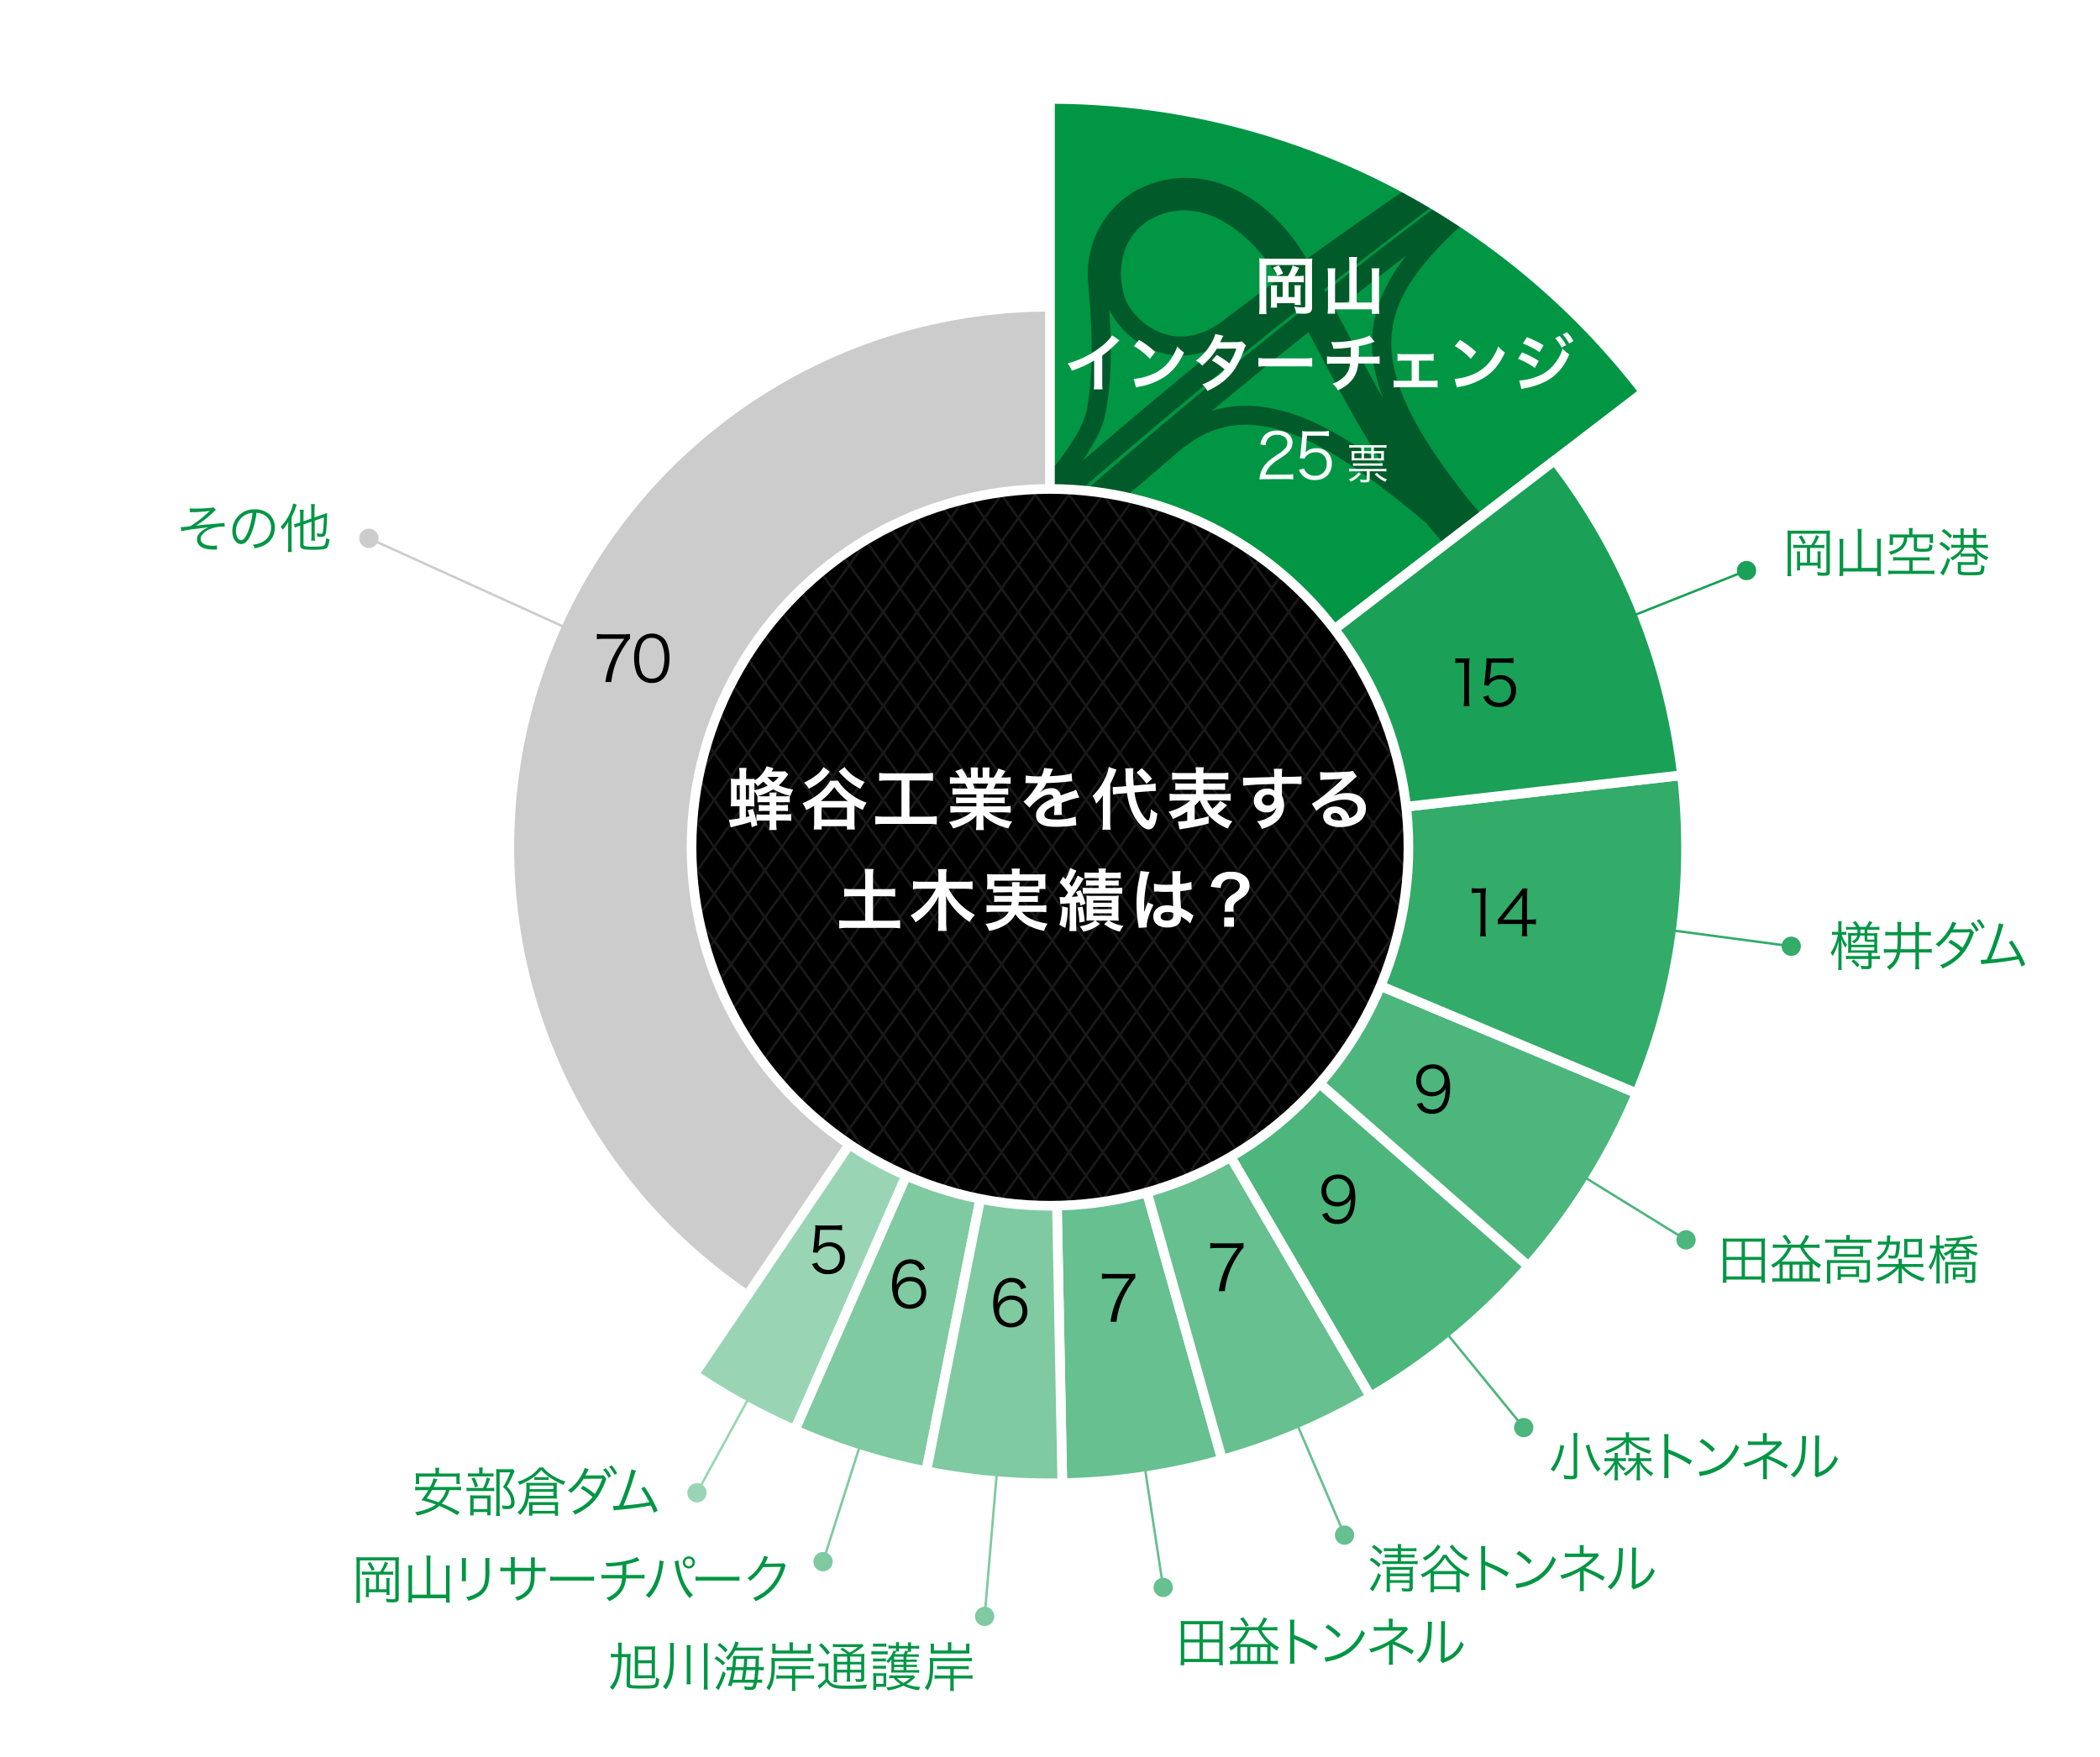 <svg xmlns="http://www.w3.org/2000/svg" xmlns:xlink="http://www.w3.org/1999/xlink" viewBox="0 0 870 727.91" role="img" aria-labelledby="g05"><defs><style>.cls-1,.cls-10,.cls-28,.cls-29,.cls-3,.cls-4,.cls-5,.cls-6,.cls-7,.cls-8,.cls-9{stroke:#fff;}.cls-1,.cls-11,.cls-12,.cls-13,.cls-14,.cls-20,.cls-21,.cls-28,.cls-29,.cls-3{stroke-miterlimit:10;}.cls-1,.cls-10,.cls-29,.cls-3,.cls-4,.cls-5,.cls-6,.cls-7,.cls-8,.cls-9{stroke-width:4px;}.cls-2{fill:#fff;}.cls-24,.cls-3{fill:#ccc;}.cls-30,.cls-4{fill:#009644;}.cls-10,.cls-15,.cls-4,.cls-5,.cls-6,.cls-7,.cls-8,.cls-9{stroke-linejoin:round;}.cls-19,.cls-5{fill:#66c08f;}.cls-18,.cls-6{fill:#4db67c;}.cls-17,.cls-7{fill:#33ab69;}.cls-16,.cls-8{fill:#1aa157;}.cls-22,.cls-9{fill:#99d5b4;}.cls-10,.cls-23{fill:#7fcaa1;}.cls-11,.cls-12,.cls-13,.cls-14,.cls-15,.cls-20,.cls-21,.cls-28,.cls-29{fill:none;}.cls-11{stroke:#1aa157;}.cls-12{stroke:#33ab69;}.cls-13{stroke:#4db67c;}.cls-14{stroke:#66c08f;}.cls-15{stroke:#ccc;stroke-linecap:round;}.cls-20{stroke:#7fcaa1;}.cls-21{stroke:#99d5b4;}.cls-25{opacity:0.4;}.cls-26{clip-path:url(#clip-path);}.cls-27{opacity:0.1;}</style><clipPath id="clip-path"><circle class="cls-1" cx="435" cy="351.1" r="148.5"/></clipPath></defs><title id="g05">グラフ：蜂谷工業を代表する土木実績は？</title><g id="レイヤー_2" data-name="レイヤー 2"><g id="graph"><rect class="cls-2" width="870" height="727.91"/><circle class="cls-3" cx="435" cy="351.1" r="224"/><path class="cls-4" d="M681.05,162.42C624.37,88.62,535.25,41,435,41V351.1Z"/><path class="cls-5" d="M435,351.1l5.1,263.44a263.42,263.42,0,0,0,66.21-9.71Z"/><path class="cls-5" d="M435,351.1l71.31,253.73a261.94,261.94,0,0,0,61.53-26.13Z"/><path class="cls-6" d="M633.26,524.65,435,351.1,567.84,578.69A264.71,264.71,0,0,0,633.26,524.65Z"/><path class="cls-6" d="M633.26,524.65A263.57,263.57,0,0,0,678.08,453L435,351.1Z"/><path class="cls-7" d="M678.08,453A262.67,262.67,0,0,0,698.5,351.1a266.22,266.22,0,0,0-1.7-29.9L435,351.1Z"/><path class="cls-8" d="M696.8,321.2A262.15,262.15,0,0,0,644.1,190.76L435,351.1Z"/><path class="cls-9" d="M435,351.1,287.52,569.49a263,263,0,0,0,41.8,23Z"/><path class="cls-10" d="M435,351.1,329.31,592.53a261.49,261.49,0,0,0,54.43,17.07Z"/><path class="cls-10" d="M435,614.6c1.71,0,3.4,0,5.1-.06L435,351.1,383.74,609.6A264.74,264.74,0,0,0,435,614.6Z"/><line class="cls-11" x1="435" y1="351.1" x2="723.56" y2="236.41"/><line class="cls-12" x1="435" y1="351.1" x2="742.08" y2="392.08"/><line class="cls-13" x1="698.5" y1="513.74" x2="435" y2="351.1"/><line class="cls-14" x1="435" y1="351.1" x2="557.03" y2="636.08"/><line class="cls-14" x1="435" y1="351.1" x2="481.89" y2="657.75"/><line class="cls-15" x1="435" y1="351.1" x2="152.82" y2="223.06"/><circle class="cls-16" cx="723.56" cy="236.41" r="4"/><circle class="cls-17" cx="742.08" cy="392.08" r="4"/><circle class="cls-18" cx="698.5" cy="513.74" r="4"/><circle class="cls-18" cx="631.26" cy="591.53" r="4"/><circle class="cls-19" cx="557.03" cy="636.08" r="4"/><circle class="cls-19" cx="481.89" cy="657.75" r="4"/><line class="cls-20" x1="435" y1="351.1" x2="340.97" y2="647.08"/><line class="cls-20" x1="435" y1="351.1" x2="407.92" y2="669.75"/><line class="cls-21" x1="288.74" y1="618.53" x2="435" y2="351.1"/><circle class="cls-22" cx="288.74" cy="618.53" r="4"/><circle class="cls-23" cx="340.97" cy="647.08" r="4"/><circle class="cls-23" cx="407.92" cy="669.75" r="4"/><circle class="cls-24" cx="152.82" cy="223.06" r="4"/><path class="cls-25" d="M607.81,206.25c-28.11-35.56-36.41-58.45-28.66-79,4.14-11,13-21.61,25.56-33.22q-5.61-3.72-11.37-7.18-22.19,16.75-44.18,34.07l-.57-1q21.78-17.09,43.78-33.61c-3.84-2.29-7.73-4.52-11.66-6.65-13.57,9.32-27,18.73-39.36,27.62l-.71-1.18c-15.71-25.76-40.39-37.63-62.86-30.23C460,81.68,449.13,98.5,450.83,117.67c2.09,23.63,1.93,38.67-.56,51.9C449,176.06,444.2,184,437,193v19.42c32.49-28.48,66.05-56.49,100.33-83.68l.58,1.07c-34.5,27.49-68.26,55.8-100.91,84.57v16.07c17-14.17,34.25-28.67,51.21-43.27,13.44-11.58,27.94-14.08,45.63-7.89,15.09,5.28,32.11,16.46,56.89,37.35q3.14,3.81,6.5,7.54l15.59-12C611.1,210.27,609.42,208.29,607.81,206.25ZM448.41,191c5.1-7.27,8.5-13.95,9.63-19.93,2.2-11.66,2.69-24.48,1.55-42.55A35.28,35.28,0,0,0,480,145.87c6.23,2,15.43,2.73,26.1-3.19Q476.81,166.49,448.41,191Zm58.93-58.58c-8.45,6.51-16.85,8.51-25,5.94-8.92-2.82-14.94-10.5-16.36-15.06-3.77-12.09-1.17-27.18,13.12-33.64a27.45,27.45,0,0,1,11.42-2.5c15.06,0,29.47,12.32,38.4,27l.88,1.46C521.57,121.6,514,127.28,507.34,132.38Zm75.28-26.48a70.31,70.31,0,0,0-10.88,18.55C567,137,567.26,149.93,573,165c-5.54-9.61-10.55-19.1-15.33-28.14q-2.21-4.17-4.36-8.23Q567.93,117.17,582.63,105.9Zm-46.17,65.91c-12.52-4.38-23.94-4.9-34.51-1.54q19.88-16.5,40.15-32.68l3.87,7.32c8,15.17,16.58,31.48,27.14,47.62C558.87,182.11,547.27,175.6,536.45,171.81Z"/><line class="cls-13" x1="631.26" y1="591.53" x2="435" y2="351.1"/><circle cx="435" cy="351.1" r="148.5"/><g class="cls-26"><g class="cls-27"><line class="cls-28" x1="161.3" y1="202.71" x2="374.49" y2="499.11"/><line class="cls-28" x1="175.3" y1="202.71" x2="388.49" y2="499.11"/><line class="cls-28" x1="189.3" y1="202.71" x2="402.49" y2="499.11"/><line class="cls-28" x1="203.3" y1="202.71" x2="416.49" y2="499.11"/><line class="cls-28" x1="217.3" y1="202.71" x2="430.49" y2="499.11"/><line class="cls-28" x1="231.3" y1="202.71" x2="444.49" y2="499.11"/><line class="cls-28" x1="245.3" y1="202.71" x2="458.49" y2="499.11"/><line class="cls-28" x1="259.3" y1="202.71" x2="472.49" y2="499.11"/><line class="cls-28" x1="273.3" y1="202.71" x2="486.49" y2="499.11"/><line class="cls-28" x1="287.3" y1="202.71" x2="500.49" y2="499.11"/><line class="cls-28" x1="301.3" y1="202.71" x2="514.49" y2="499.11"/><line class="cls-28" x1="315.3" y1="202.71" x2="528.49" y2="499.11"/><line class="cls-28" x1="329.3" y1="202.71" x2="542.49" y2="499.11"/><line class="cls-28" x1="343.3" y1="202.71" x2="556.49" y2="499.11"/><line class="cls-28" x1="357.3" y1="202.71" x2="570.49" y2="499.11"/><line class="cls-28" x1="371.3" y1="202.71" x2="584.49" y2="499.11"/><line class="cls-28" x1="385.3" y1="202.71" x2="598.49" y2="499.11"/><line class="cls-28" x1="399.3" y1="202.71" x2="612.49" y2="499.11"/><line class="cls-28" x1="413.3" y1="202.71" x2="626.49" y2="499.11"/><line class="cls-28" x1="427.3" y1="202.71" x2="640.49" y2="499.11"/><line class="cls-28" x1="441.3" y1="202.71" x2="654.49" y2="499.11"/><line class="cls-28" x1="455.3" y1="202.71" x2="668.49" y2="499.11"/><line class="cls-28" x1="469.3" y1="202.71" x2="682.49" y2="499.11"/><line class="cls-28" x1="483.3" y1="202.71" x2="696.49" y2="499.11"/><line class="cls-28" x1="497.3" y1="202.71" x2="710.49" y2="499.11"/><line class="cls-28" x1="161.3" y1="202.71" x2="374.49" y2="499.11"/><line class="cls-28" x1="710.49" y1="202.71" x2="497.3" y2="499.11"/><line class="cls-28" x1="696.49" y1="202.71" x2="483.3" y2="499.11"/><line class="cls-28" x1="682.49" y1="202.71" x2="469.3" y2="499.11"/><line class="cls-28" x1="668.49" y1="202.71" x2="455.3" y2="499.11"/><line class="cls-28" x1="654.49" y1="202.71" x2="441.3" y2="499.11"/><line class="cls-28" x1="640.49" y1="202.71" x2="427.3" y2="499.11"/><line class="cls-28" x1="626.49" y1="202.71" x2="413.3" y2="499.11"/><line class="cls-28" x1="612.49" y1="202.71" x2="399.3" y2="499.11"/><line class="cls-28" x1="598.49" y1="202.71" x2="385.3" y2="499.11"/><line class="cls-28" x1="584.49" y1="202.71" x2="371.3" y2="499.11"/><line class="cls-28" x1="570.49" y1="202.71" x2="357.3" y2="499.11"/><line class="cls-28" x1="556.49" y1="202.71" x2="343.3" y2="499.11"/><line class="cls-28" x1="542.49" y1="202.71" x2="329.3" y2="499.11"/><line class="cls-28" x1="528.49" y1="202.71" x2="315.3" y2="499.11"/><line class="cls-28" x1="514.49" y1="202.71" x2="301.3" y2="499.11"/><line class="cls-28" x1="500.49" y1="202.71" x2="287.3" y2="499.11"/><line class="cls-28" x1="486.49" y1="202.71" x2="273.3" y2="499.11"/><line class="cls-28" x1="472.49" y1="202.71" x2="259.3" y2="499.11"/><line class="cls-28" x1="458.49" y1="202.71" x2="245.3" y2="499.11"/><line class="cls-28" x1="444.49" y1="202.71" x2="231.3" y2="499.11"/><line class="cls-28" x1="430.49" y1="202.71" x2="217.3" y2="499.11"/><line class="cls-28" x1="416.49" y1="202.71" x2="203.3" y2="499.11"/><line class="cls-28" x1="402.49" y1="202.71" x2="189.3" y2="499.11"/><line class="cls-28" x1="388.49" y1="202.71" x2="175.3" y2="499.11"/><line class="cls-28" x1="374.49" y1="202.71" x2="161.3" y2="499.11"/><line class="cls-28" x1="710.49" y1="202.71" x2="497.3" y2="499.11"/></g></g><circle class="cls-29" cx="435" cy="351.1" r="148.5"/><path class="cls-2" d="M315.86,340a18,18,0,0,0-2.46.11c.14.64.2,1,.36,1.82l-2.35.81c-.17-1.06-.2-1.29-.36-2.18-2.35.73-3,.9-6.8,1.85-.25.06-.59.14-1.54.42l-.7-3.16a29,29,0,0,0,4.37-.62v-5h-1.12c-1.06,0-1.85,0-2.52.08a31.32,31.32,0,0,0,.11-3.16v-5.18c0-1.43,0-2.18-.11-3.14a20.31,20.31,0,0,0,2.55.11h1.09v-1.6a16.11,16.11,0,0,0-.17-3h3.05a18.74,18.74,0,0,0-.14,3v1.6h.73a21.75,21.75,0,0,0,2.8-.11c0,.28,0,.28-.06.73a12,12,0,0,0,5-5.88l2.86.84c-.36.64-.5.87-.78,1.32h3.53a10.51,10.51,0,0,0,2-.11l1.37,1.32c-.14.17-.14.17-.76,1a25.73,25.73,0,0,1-3.19,3.56,25,25,0,0,0,6,1.71,11.93,11.93,0,0,0-1.15,2.66,28.52,28.52,0,0,1-7.14-2.74,25.25,25.25,0,0,1-6.58,2.86,8.53,8.53,0,0,0-1.26-2.07v3.3a26.69,26.69,0,0,0,.08,3c-.7-.06-1.15-.08-2.55-.08H309v4.51c.17-.06.67-.17,1.48-.36-.25-1-.36-1.32-.73-2.49l2.16-.56a35.16,35.16,0,0,1,1.46,5v-2.74a18.83,18.83,0,0,0,2.46.11h3V336h-2.13a20.39,20.39,0,0,0-2.35.11v-2.58a19.87,19.87,0,0,0,2.41.11h2.07v-1.26h-2.6a16.63,16.63,0,0,0-2.41.11v-2.66a16.3,16.3,0,0,0,2.46.11h2.55c0-.67-.06-1-.11-1.54h3a8.85,8.85,0,0,0-.11,1.54h3.16a16.33,16.33,0,0,0,2.44-.11v2.66a16.43,16.43,0,0,0-2.38-.11h-3.22v1.26h2.46a18,18,0,0,0,2.35-.11v2.58a19.46,19.46,0,0,0-2.35-.11h-2.46v1.43h3.58a15.82,15.82,0,0,0,2.6-.14v2.86a19.92,19.92,0,0,0-2.72-.17h-3.47v1.06a20.24,20.24,0,0,0,.17,2.88h-3.11a19.81,19.81,0,0,0,.17-2.86V340Zm-10.67-14.62v5.94h1.29v-5.94Zm5.1,5.94v-5.94H309v5.94Zm2.27-3.89a22.77,22.77,0,0,0,5.54-1.93,23.49,23.49,0,0,1-1.9-1.68,18.76,18.76,0,0,1-2.3,1.88,10.58,10.58,0,0,0-1.34-1.46v3.19Zm5.38-5.46a11.64,11.64,0,0,0,2.38,2.13,11.36,11.36,0,0,0,2.27-2.18H318Z"/><path class="cls-2" d="M347.17,323.48a19.21,19.21,0,0,0,4.87,5.26A24.25,24.25,0,0,0,359,332.6a14.91,14.91,0,0,0-1.54,3,26.74,26.74,0,0,1-3.47-1.82v6.92a22.16,22.16,0,0,0,.17,3h-3.28v-1.37h-10.5v1.37h-3.25a23.35,23.35,0,0,0,.17-3v-6.83a31.67,31.67,0,0,1-3.33,1.79,11.62,11.62,0,0,0-1.51-2.86,26.21,26.21,0,0,0,6.64-3.75,18.71,18.71,0,0,0,4.87-5.54Zm-3.42-3.75a19.16,19.16,0,0,1-4.06,4.2,24.08,24.08,0,0,1-4.59,2.86,11.46,11.46,0,0,0-2-2.52,25.45,25.45,0,0,0,5-3,10.77,10.77,0,0,0,3.05-3.42Zm7.5,12.18a25.48,25.48,0,0,1-5.63-5.77,27.1,27.1,0,0,1-5.57,5.77Zm-10.89,7.67h10.53v-5H340.36Zm9.55-21.76a15.83,15.83,0,0,0,4.31,4.09,24.36,24.36,0,0,0,4,2.13,16.67,16.67,0,0,0-1.76,2.8,27.93,27.93,0,0,1-9-7.2Z"/><path class="cls-2" d="M367.82,323.39a32.63,32.63,0,0,0-3.61.17v-3.3a29.82,29.82,0,0,0,3.64.17h15.06a30.92,30.92,0,0,0,3.61-.17v3.3a33.17,33.17,0,0,0-3.58-.17h-6.16v15h7.5a29,29,0,0,0,3.81-.2v3.39a29.35,29.35,0,0,0-3.81-.2H366.42a31.45,31.45,0,0,0-3.81.2v-3.39a29.34,29.34,0,0,0,3.86.2h7v-15Z"/><path class="cls-2" d="M397.47,329.13a20.84,20.84,0,0,0-2.88.14v-2.66a25.44,25.44,0,0,0,2.88.11h3.39c-.42-.9-.73-1.54-1-2.07h-3c-1.37,0-2.44.06-3.33.14V322a23.76,23.76,0,0,0,3.19.17h.9a11.83,11.83,0,0,0-1.9-2.6l2.8-1.06a19.8,19.8,0,0,1,2.16,3.67h1.6v-2a15.58,15.58,0,0,0-.14-2.18h3.05a18.82,18.82,0,0,0-.08,2.07v2.1h2v-2.1a20,20,0,0,0-.08-2.07H410a14.7,14.7,0,0,0-.14,2.18v2h1.76a15,15,0,0,0,2-3.75l2.88,1.06c-.67,1.12-1.12,1.82-1.74,2.69h.78a22.73,22.73,0,0,0,3.16-.17v2.8c-.87-.08-2-.14-3.33-.14h-2.8c-.53,1.12-.64,1.37-1,2.07h3.25a25.77,25.77,0,0,0,2.88-.11v2.66a20.6,20.6,0,0,0-2.88-.14H407.5v1.34h5.85a20.35,20.35,0,0,0,2.88-.14v2.52a20.6,20.6,0,0,0-2.88-.14H407.5v1.4h7.81a24.76,24.76,0,0,0,3.39-.17v2.8a30.3,30.3,0,0,0-3.36-.17h-5.63a14.54,14.54,0,0,0,3.81,2.24,24,24,0,0,0,5.82,1.6,11.09,11.09,0,0,0-1.6,2.86c-4.7-1.29-7.87-3-10.39-5.54a19.17,19.17,0,0,1,.08,2v1.37a15.91,15.91,0,0,0,.2,2.83h-3.3a20.93,20.93,0,0,0,.17-2.86v-1.34a18.86,18.86,0,0,1,.08-1.9,15.57,15.57,0,0,1-4,3.08,27.09,27.09,0,0,1-5.71,2.35,11.46,11.46,0,0,0-1.71-2.69c4.09-.87,6.92-2.1,9.16-4h-5.21a30.82,30.82,0,0,0-3.39.17v-2.8a26,26,0,0,0,3.36.17h7.42v-1.4h-5.54a20.16,20.16,0,0,0-2.86.14v-2.52a19.92,19.92,0,0,0,2.86.14h5.54v-1.34Zm11-2.41a16.32,16.32,0,0,0,.92-2.07H403a17.8,17.8,0,0,1,.84,2.07Z"/><path class="cls-2" d="M424.95,321.32a33.85,33.85,0,0,0,6.5.36,11.07,11.07,0,0,0,1.12-3.47l3.67.39a21.37,21.37,0,0,0-1.12,2.52c-.14.31-.2.39-.25.5.22,0,.22,0,1.76-.11a37.83,37.83,0,0,0,7.34-1l.2,3.19c-.78.06-.78.06-2.21.22-2,.25-5.6.48-8.43.56a14.48,14.48,0,0,1-2.58,3.72l0,.06.56-.42a6.77,6.77,0,0,1,3.95-1.26,3.68,3.68,0,0,1,4,3q3.23-1.18,4.28-1.51a8.76,8.76,0,0,0,2.07-.84l1.32,3.22a24.68,24.68,0,0,0-3.11.76q-.59.17-4.2,1.43V333c0,.73,0,.73,0,1.12v1.12c0,.48,0,.73,0,.92a11.56,11.56,0,0,0,.08,1.48l-3.25.08a22.19,22.19,0,0,0,.17-3.25v-.67a17,17,0,0,0-2.69,1.46,3,3,0,0,0-1.46,2.3c0,1.46,1.34,2,4.73,2a24.33,24.33,0,0,0,8.23-1.18l.28,3.61a8.26,8.26,0,0,0-1.29.11,50.75,50.75,0,0,1-7.17.5c-3,0-4.82-.34-6.24-1.18a4.06,4.06,0,0,1-2-3.61,4.46,4.46,0,0,1,1.23-3.11c1.26-1.57,2.86-2.63,6-3.95a1.54,1.54,0,0,0-1.71-1.51c-1.62,0-3.58,1-5.74,2.88a12.6,12.6,0,0,0-2.44,2.55L424,332.18a17.15,17.15,0,0,0,2.52-2.49,37.07,37.07,0,0,0,3.36-4.79,1.38,1.38,0,0,1,.22-.36l-.48,0-3.53-.06-.78,0a3.11,3.11,0,0,0-.45,0Z"/><path class="cls-2" d="M456.89,332.74c0-1.43,0-2.16.08-3.22a19.49,19.49,0,0,1-2.86,3.5,11.23,11.23,0,0,0-1.48-3.22,24.31,24.31,0,0,0,5.63-8.32,16.64,16.64,0,0,0,1.09-3.67l3.19,1.09a45.67,45.67,0,0,1-2.6,6v15.51a24.07,24.07,0,0,0,.2,3.39H456.7a22.4,22.4,0,0,0,.2-3.44Zm13.13-4.4a22.17,22.17,0,0,0,2.86,8.62c1,1.57,2.24,3,2.74,3s.92-1.37,1.2-4.7a11.58,11.58,0,0,0,2.66,1.82c-.64,4.79-1.62,6.58-3.61,6.58-1.34,0-2.8-1-4.28-2.86-2.46-3.08-4-7.06-4.7-12.18l-3,.25a20.73,20.73,0,0,0-2.8.34l-.08-3.14c.45,0,.67,0,.87,0,.53,0,1.43-.06,2.13-.11l2.55-.2c-.2-2.24-.2-2.52-.25-5.32,0-.56-.08-1.6-.14-2.07l3.39-.06a10.68,10.68,0,0,0-.14,2.1,44.68,44.68,0,0,0,.28,5.07l6-.48a21.88,21.88,0,0,0,3.05-.39l.08,3.16c-.45,0-.64,0-.81,0-.45,0-1.15,0-2.07.11ZM473,318.3a39.14,39.14,0,0,1,4.28,4.34l-2.32,2.13a16.2,16.2,0,0,0-2-2.46,26.83,26.83,0,0,0-2.1-2.16Z"/><path class="cls-2" d="M496.94,331.71a17.23,17.23,0,0,1-2,2.1v5.77c2.16-.39,3.33-.67,5.8-1.32v2.94c-2.1.59-2.74.73-5.85,1.37-1.9.36-2,.39-3.56.64-.67.11-.67.11-1.32.2l-1.34.28-.67-3.28a35.34,35.34,0,0,0,3.86-.34v-3.84a30.22,30.22,0,0,1-6,3.08,11.94,11.94,0,0,0-1.74-3,21.65,21.65,0,0,0,9-4.62h-5.29a27.68,27.68,0,0,0-3.28.17v-3a18.75,18.75,0,0,0,3.25.17h7.67v-1.79H490a27.14,27.14,0,0,0-3.08.11v-2.8a26.52,26.52,0,0,0,3.08.11h5.46v-1.71h-6.72a21.66,21.66,0,0,0-3.14.14v-2.94a24.79,24.79,0,0,0,3.28.17h6.58a10.76,10.76,0,0,0-.17-2.41h3.44a10.61,10.61,0,0,0-.17,2.41h7a24.59,24.59,0,0,0,3.33-.17v2.94a21.9,21.9,0,0,0-3.14-.14h-7.22v1.71h5.91a26.18,26.18,0,0,0,3.11-.11v2.8a27.42,27.42,0,0,0-3.11-.11h-5.91V329h8.09a18.21,18.21,0,0,0,3.22-.17v3a27,27,0,0,0-3.22-.17h-6.52a14,14,0,0,0,2.18,3.44,17.05,17.05,0,0,0,3.28-3.22l2.8,1.74-.64.64a38.37,38.37,0,0,1-3.3,2.91,19.58,19.58,0,0,0,6.13,3.16,10.61,10.61,0,0,0-1.85,3,20.84,20.84,0,0,1-8.34-5.94,22.73,22.73,0,0,1-3.3-5.77Z"/><path class="cls-2" d="M531.09,329c0,.11,0,.34,0,.67a8.52,8.52,0,0,1,.9,3.95,9,9,0,0,1-4.17,7.56,19.57,19.57,0,0,1-5.07,2.3,9.18,9.18,0,0,0-2-3.16,13.23,13.23,0,0,0,4.76-1.62,5.9,5.9,0,0,0,3.25-4.09,4.61,4.61,0,0,1-4.12,2,5.16,5.16,0,0,1-3.25-1,4.37,4.37,0,0,1-1.93-3.78c0-3,2.32-5.1,5.57-5.1a4.68,4.68,0,0,1,2.91.84,1.14,1.14,0,0,1,0-.34c0-.06,0-1.62,0-2.38-4,.11-6.64.2-7.87.28-4.23.31-4.23.31-5,.42l-.11-3.33a12.16,12.16,0,0,0,1.37.06c.7,0,1.15,0,4.76-.14l4.4-.11,2.38-.08a15.1,15.1,0,0,0-.17-3.39l3.53,0a21.89,21.89,0,0,0-.14,3.33c4.87,0,7.06-.08,8.09-.2l0,3.22c-1-.08-2.38-.14-4.7-.14-.67,0-1.18,0-3.39.06v1.82Zm-5.71.28a2.45,2.45,0,0,0-2.6,2.24,2.21,2.21,0,0,0,2.38,2.21,2.55,2.55,0,0,0,2.74-2.52C527.9,330,526.92,329.24,525.38,329.24Z"/><path class="cls-2" d="M552.13,329.89A13.67,13.67,0,0,1,558,328.6c4.79,0,7.87,2.46,7.87,6.3a6.84,6.84,0,0,1-3.81,6.19,13.86,13.86,0,0,1-6.78,1.6,9.47,9.47,0,0,1-5.43-1.29,4,4,0,0,1-1.68-3.22c0-2.32,2-4,4.82-4a6,6,0,0,1,4.84,2.3,7.51,7.51,0,0,1,1.29,2.52c2.32-.87,3.33-2.07,3.33-4.06,0-2.18-2.16-3.61-5.54-3.61a17.25,17.25,0,0,0-11.54,4.7l-1.9-3a25.15,25.15,0,0,0,3.95-2.63,93.42,93.42,0,0,0,8.37-7.28l.5-.5,0,0c-1.06.14-2.86.25-7.92.48a9.36,9.36,0,0,0-1.34.14l-.14-3.36a25.27,25.27,0,0,0,3.3.17c2.38,0,5.8-.14,8.51-.34a4.13,4.13,0,0,0,1.74-.36l1.74,2.46a6,6,0,0,0-1.46,1.15c-1.4,1.29-3.44,3.11-4.4,3.92-.5.42-2.52,1.93-3.08,2.3a11.08,11.08,0,0,1-1.15.73Zm.84,7c-1,0-1.65.5-1.65,1.29,0,1.12,1.26,1.76,3.33,1.76a7.58,7.58,0,0,0,1.46-.11C555.6,337.87,554.54,336.86,553,336.86Z"/><path class="cls-2" d="M358.45,363.35a23.94,23.94,0,0,0-.2-3.28h3.64a23.13,23.13,0,0,0-.2,3.28v5.07h5.57a31.48,31.48,0,0,0,3.61-.17v3.28a33.23,33.23,0,0,0-3.61-.17H361.7v10.14H369a36.93,36.93,0,0,0,3.92-.17v3.33a31.53,31.53,0,0,0-3.92-.2H351.67a32.69,32.69,0,0,0-4,.2v-3.33a37.94,37.94,0,0,0,4,.17h6.78V371.36h-5.07a33.42,33.42,0,0,0-3.64.17v-3.28a32,32,0,0,0,3.64.17h5.07Z"/><path class="cls-2" d="M393,368.22a25.13,25.13,0,0,0,10.89,10.84,11.88,11.88,0,0,0-2.16,3,34.38,34.38,0,0,1-5.4-4.45,26.81,26.81,0,0,1-4.54-6.36,28.73,28.73,0,0,1,.2,3.16v7.84a25.28,25.28,0,0,0,.2,3.47h-3.64a26,26,0,0,0,.2-3.5v-7.78c0-.7.06-2,.14-3.05a27.18,27.18,0,0,1-9.6,10.78,10.44,10.44,0,0,0-2.07-2.86,26.21,26.21,0,0,0,10.53-11.06h-6.13a25,25,0,0,0-3.36.2v-3.3a24,24,0,0,0,3.36.2h7.14v-2.63a13.89,13.89,0,0,0-.2-2.6h3.64a13.77,13.77,0,0,0-.2,2.58v2.66h7.53a22.42,22.42,0,0,0,3.39-.2v3.3a25.73,25.73,0,0,0-3.39-.2Z"/><path class="cls-2" d="M414.08,369.76a15.34,15.34,0,0,0-2.63.14v-1.48h-2.58a10.93,10.93,0,0,0,.14-2.07v-2.07a17.28,17.28,0,0,0-.11-2.1,30.56,30.56,0,0,0,3.08.11h7.28v-.64a8.76,8.76,0,0,0-.17-1.76h3.44a8.48,8.48,0,0,0-.14,1.76v.64h7.67c1.43,0,2.16,0,3.11-.11a16.06,16.06,0,0,0-.11,2v2.13a15.4,15.4,0,0,0,.11,2.07H430.6v1.48a15.92,15.92,0,0,0-2.66-.14h-5.63c0,.9,0,.9-.06,1.54h5.24a17.25,17.25,0,0,0,2.49-.11v2.66a18.23,18.23,0,0,0-2.49-.11h-5.4c-.08.7-.11.92-.22,1.51h8.74a19.24,19.24,0,0,0,2.88-.14V378a24.69,24.69,0,0,0-3-.17h-7.14a9.54,9.54,0,0,0,2.6,2.35,17.75,17.75,0,0,0,4.93,1.9c.7.2,1.57.36,3.11.64a11.19,11.19,0,0,0-1.46,3,27.32,27.32,0,0,1-5.24-1.62,14.81,14.81,0,0,1-6.64-5.32,11,11,0,0,1-4.09,4.4,18.16,18.16,0,0,1-6.83,2.52,9.23,9.23,0,0,0-1.48-2.91,17.05,17.05,0,0,0,6.08-1.71,8.25,8.25,0,0,0,3.56-3.28h-6.19a25.91,25.91,0,0,0-3,.17v-2.94a18.18,18.18,0,0,0,2.83.14h7.34c.11-.53.17-.84.25-1.51h-4.73a18.45,18.45,0,0,0-2.52.11v-2.66a17.72,17.72,0,0,0,2.52.11h4.93c0-.78,0-.78,0-1.54Zm5.26-2.46a13.41,13.41,0,0,0-.11-1.79h3.25a9.18,9.18,0,0,0-.11,1.79h5.57c1.06,0,1.51,0,2.21-.08v-2.3H411.92v2.3a19.42,19.42,0,0,0,2.16.08Z"/><path class="cls-2" d="M442.42,376.09a42.26,42.26,0,0,1-1.09,8.4l-2.44-1.29a26.66,26.66,0,0,0,1.15-7.64ZM439,371.64a7.82,7.82,0,0,0,1.32.11l.84,0c.73-1,.73-1,1.34-1.9a28.27,28.27,0,0,0-3.47-4.2l1.4-2.38.92,1a18.11,18.11,0,0,0,2-4.62l2.6,1.12c-.2.34-.28.5-.56,1a29.88,29.88,0,0,1-2.41,4.37,15.5,15.5,0,0,1,1,1.29,27.85,27.85,0,0,0,2.46-4.65l2.55,1.29a17.75,17.75,0,0,0-1.15,1.82c-.9,1.54-2.8,4.4-3.81,5.71,1.09-.06,1.4-.08,2.52-.22a15.17,15.17,0,0,0-.78-1.79l1.85-.76a29.88,29.88,0,0,1,2.1,5.63l-2.1.78c-.14-.67-.2-1-.31-1.4l-1.48.2v8.57a23.66,23.66,0,0,0,.17,3.19h-3a23.66,23.66,0,0,0,.17-3.19v-8.34c-1.79.14-1.79.14-2,.14a14.17,14.17,0,0,0-1.88.2Zm9.46,4a43.44,43.44,0,0,1,.92,6.19l-2.18.42a36.27,36.27,0,0,0-.78-6.19Zm4,5.77a23.62,23.62,0,0,0-2.38.08c.06-.67.08-1.62.08-2.63v-5.37c0-1.15,0-1.68-.08-2.35.7.06,1.15.06,2.32.06h8.65a17.94,17.94,0,0,0,2.41-.08,23.37,23.37,0,0,0-.11,2.63v5a26.12,26.12,0,0,0,.11,2.77c-1-.06-1.46-.08-2.32-.08h-1.6a13.29,13.29,0,0,0,5.91,2.16,11.85,11.85,0,0,0-1.51,2.44,18.06,18.06,0,0,1-6.52-3.11l1.6-1.48h-5.15l1.79,1.4a15.18,15.18,0,0,1-6.94,3.19,7.14,7.14,0,0,0-1.46-2.24,14.47,14.47,0,0,0,6.33-2.35Zm-.67-17.58a17.51,17.51,0,0,0-2.49.11v-2.49a17.32,17.32,0,0,0,2.63.14h3.25a9.65,9.65,0,0,0-.14-1.74h3.16a7.09,7.09,0,0,0-.17,1.74h3.64a17.72,17.72,0,0,0,2.66-.14V364a18.18,18.18,0,0,0-2.55-.11H458v1h3.11a17.8,17.8,0,0,0,2.35-.11V367c-.7-.06-1.18-.08-2.32-.08H458v1h4.31a17.2,17.2,0,0,0,2.6-.14v2.58a18,18,0,0,0-2.6-.14h-11a21.62,21.62,0,0,0-2.72.11v-2.55a17,17,0,0,0,2.69.14h3.86v-1h-2.8c-1.18,0-1.68,0-2.41.08v-2.27a18.26,18.26,0,0,0,2.38.11h2.83v-1Zm1.12,10.22h7.67v-.92h-7.67Zm0,2.66h7.67v-.92h-7.67Zm0,2.72h7.67v-1h-7.67Z"/><path class="cls-2" d="M471.75,384.49a10.44,10.44,0,0,0-.14-1.09,53.08,53.08,0,0,1-.76-8.9,50.14,50.14,0,0,1,.53-7.42c.14-.84.14-.84.76-4a15,15,0,0,0,.31-2.07v-.11l3.78.39c-1.15,2.44-2.21,9.18-2.24,14.06,0,1,0,1,0,1.46v.45a4.71,4.71,0,0,1,0,.59h0c.14-.31.14-.31.34-.81.06-.2.2-.5.34-1l.53-1.26a5.38,5.38,0,0,0,.34-.87l2.32,1c-1.65,3.25-2.77,6.72-2.77,8.57a5.42,5.42,0,0,0,.06.76Zm6.33-18.34a20.17,20.17,0,0,0,5.07.45c1,0,1.6,0,2.58-.06,0-1.65,0-3.05,0-4.2a7.87,7.87,0,0,0-.08-1.34l3.5-.08a27.3,27.3,0,0,0-.2,4.12v1.29a28,28,0,0,0,3.78-.67l.62-.22.22-.06.11,3.16a4.73,4.73,0,0,0-.81.14c-1,.2-2.41.45-3.89.62v.62c0,1.57,0,1.62.28,6.33a22.38,22.38,0,0,1,4.4,2.55,5.29,5.29,0,0,0,.78.48l-1.34,3.39a10.45,10.45,0,0,0-2.1-1.79l-1.76-1.15v.39a4.88,4.88,0,0,1-.22,1.57c-.64,1.65-2.6,2.63-5.32,2.63-3.67,0-5.91-1.74-5.91-4.59s2.38-4.62,5.77-4.62a6.67,6.67,0,0,1,2.49.39c-.08-.7-.11-2.07-.22-6-1.12,0-1.79.06-2.52.06-1,0-2.16,0-3.47-.14-.39,0-.7,0-.84,0a4.27,4.27,0,0,0-.48,0,1.31,1.31,0,0,0-.28,0,.5.5,0,0,0-.17,0Zm5.68,11.73c-1.79,0-2.91.7-2.91,1.85s1,1.74,2.58,1.74a2.75,2.75,0,0,0,2.27-.87,2.35,2.35,0,0,0,.36-1.51v-.76A5.86,5.86,0,0,0,483.76,377.88Z"/><path class="cls-2" d="M507.32,377.8a9.5,9.5,0,0,0,.08-1.18l0-.53a5.61,5.61,0,0,1,1.15-3.64,9.35,9.35,0,0,1,2.63-2.1c1.82-1.21,2.46-2.07,2.46-3.36,0-1.71-1.48-2.77-3.86-2.77a3.92,3.92,0,0,0-3.36,1.6,4.07,4.07,0,0,0-.67,2.13l-4.14-.5a7.08,7.08,0,0,1,2.21-4.23,9.06,9.06,0,0,1,6.19-2,8.75,8.75,0,0,1,5.63,1.68,4.81,4.81,0,0,1,2,3.92,5.26,5.26,0,0,1-1,3.3c-.64.9-1.18,1.34-3.44,2.88-1.74,1.18-2.18,1.85-2.18,3.33a13.43,13.43,0,0,0,.08,1.43Zm3.89,2.32V384h-4.06v-3.84Z"/><path class="cls-2" d="M540.87,107.2a24.45,24.45,0,0,0,2.81-.1,21,21,0,0,0-.13,2.83v17.55a2.31,2.31,0,0,1-.86,2,5.69,5.69,0,0,1-3,.49c-.86,0-1.25,0-2.7-.13a9.67,9.67,0,0,0-.83-2.78,27.14,27.14,0,0,0,3.59.31c.73,0,1-.13,1-.52V109.8H524.59v17.47a25.41,25.41,0,0,0,.1,2.89h-3.07a24.4,24.4,0,0,0,.16-3v-17.6a23.79,23.79,0,0,0-.1-2.52,22.27,22.27,0,0,0,3,.13Zm-7.31,7.18a19,19,0,0,0,2-4.34l2.63.91a25.31,25.31,0,0,1-1.9,3.43h1.56a13.13,13.13,0,0,0,2.31-.13V117a18.44,18.44,0,0,0-2.31-.1h-4v6.21h2.5V120.2a15.53,15.53,0,0,0-.1-2h2.68a13.35,13.35,0,0,0-.13,2.18v3.43a23,23,0,0,0,.1,2.55H536.4l0-.73H529v1.85h-2.55a19.3,19.3,0,0,0,.13-2.73v-4.29a21.91,21.91,0,0,0-.1-2.26h2.63a14.61,14.61,0,0,0-.1,2v2.86h2.37v-6.21h-3.8a18.65,18.65,0,0,0-2.34.1v-2.73a14.8,14.8,0,0,0,2.34.13Zm-3.82-4.45a17.21,17.21,0,0,1,1.82,3.43l-2.44.94a13.14,13.14,0,0,0-1.77-3.35Z"/><path class="cls-2" d="M559,109.12a16.45,16.45,0,0,0-.18-2.63h3.41a16.68,16.68,0,0,0-.18,2.63v16.22h6.32V113.67a17.36,17.36,0,0,0-.16-2.5h3.25a20.53,20.53,0,0,0-.16,2.5v13.16a25.23,25.23,0,0,0,.18,3.2h-3.12v-1.85H553.06V130H550a27,27,0,0,0,.16-3.12V113.75a20.06,20.06,0,0,0-.16-2.57h3.22a16.85,16.85,0,0,0-.13,2.55v11.62H559Z"/><path class="cls-2" d="M463.78,141.07a10.77,10.77,0,0,0-1,.91,45.9,45.9,0,0,1-6.14,5.36v11.1a19.75,19.75,0,0,0,.13,2.89h-3.64a14.65,14.65,0,0,0,.16-2.81v-9.15a42.12,42.12,0,0,1-9.28,4.21,9.77,9.77,0,0,0-1.74-3,38,38,0,0,0,13.65-6.76,20.81,20.81,0,0,0,4.84-4.86Z"/><path class="cls-2" d="M469.69,157a24.78,24.78,0,0,0,7.7-1.92,17.37,17.37,0,0,0,7.72-6.37,21.71,21.71,0,0,0,2.65-5.2,11.2,11.2,0,0,0,2.76,2.55c-2.21,4.76-4.68,7.83-8.24,10.19a28.08,28.08,0,0,1-9.91,3.9,9.19,9.19,0,0,0-1.72.44Zm2.21-16.15a36.83,36.83,0,0,1,6.71,5l-2.24,2.83a27.29,27.29,0,0,0-6.63-5.28Z"/><path class="cls-2" d="M516.21,143.17a4.66,4.66,0,0,0-.81,1.74,43.58,43.58,0,0,1-3.33,7.15c-2.65,4.32-6.32,7.38-11.86,9.93a8.26,8.26,0,0,0-2.16-2.68,26.16,26.16,0,0,0,5.07-2.6,18.88,18.88,0,0,0,4.26-3.61,29.43,29.43,0,0,0-5.33-3.72l2-2.31a33.83,33.83,0,0,1,5.23,3.48,24.84,24.84,0,0,0,2.91-6.14l-8.09.08a26.88,26.88,0,0,1-6.08,7,8.26,8.26,0,0,0-2.6-2.08,22.37,22.37,0,0,0,6.53-7.41,15.87,15.87,0,0,0,1.51-3.61l3.38.75a13.74,13.74,0,0,0-.78,1.46,12.6,12.6,0,0,1-.62,1.25c.42-.05.42-.05,6.76-.1a6.83,6.83,0,0,0,2.29-.31Z"/><path class="cls-2" d="M521.33,148.32a25.59,25.59,0,0,0,4.21.18H539.4a25.58,25.58,0,0,0,4.21-.18v3.61a28.47,28.47,0,0,0-4.24-.13H525.57a28.47,28.47,0,0,0-4.24.13Z"/><path class="cls-2" d="M569.48,141.64c-.31.08-.31.08-2.18.7a32.1,32.1,0,0,1-4.34,1.07c0,3.51,0,3.51-.08,4.39h5.51a16.1,16.1,0,0,0,3.17-.18v3.12a23.76,23.76,0,0,0-3.12-.13h-5.75a13.63,13.63,0,0,1-1.74,5.67,13.44,13.44,0,0,1-4.24,4.13,16.18,16.18,0,0,1-2.42,1.3A8.42,8.42,0,0,0,552,159a12,12,0,0,0,4-2.18,8.29,8.29,0,0,0,3-4.42,14.76,14.76,0,0,0,.29-1.74h-6.42a23.76,23.76,0,0,0-3.12.13v-3.12a16.1,16.1,0,0,0,3.17.18h6.66c.05-1.09.05-2.11.05-3.93a58.16,58.16,0,0,1-7.2.6,10.89,10.89,0,0,0-1-2.81c.81.05,1.22.05,1.61.05a44.87,44.87,0,0,0,11.13-1.51A13.67,13.67,0,0,0,567.4,139Z"/><path class="cls-2" d="M587.85,157.79h5.3a11.85,11.85,0,0,0,2.42-.16v2.91a20.42,20.42,0,0,0-2.42-.1H579.76a19.86,19.86,0,0,0-2.42.1v-2.91a11.7,11.7,0,0,0,2.39.16h5.1v-8.37h-3.48a14.25,14.25,0,0,0-2.39.16v-3a12,12,0,0,0,2.37.18h10.22a12.08,12.08,0,0,0,2.39-.18v2.94a17.62,17.62,0,0,0-2.37-.1h-3.72Z"/><path class="cls-2" d="M602.64,157a24.77,24.77,0,0,0,7.7-1.92,17.38,17.38,0,0,0,7.72-6.37,21.7,21.7,0,0,0,2.65-5.2,11.22,11.22,0,0,0,2.76,2.55c-2.21,4.76-4.68,7.83-8.24,10.19a28.08,28.08,0,0,1-9.91,3.9,9.22,9.22,0,0,0-1.72.44Zm2.21-16.15a36.79,36.79,0,0,1,6.71,5l-2.24,2.83a27.29,27.29,0,0,0-6.63-5.28Z"/><path class="cls-2" d="M630.56,146a41,41,0,0,1,6.92,3.54l-1.61,2.94a30.19,30.19,0,0,0-7-3.8Zm-1.17,11.65a23.1,23.1,0,0,0,7.51-1.69c4.76-1.66,8.66-5.93,10.53-11.47a12.66,12.66,0,0,0,2.7,2.31c-3.22,7.88-8.71,12.14-18,14a15.39,15.39,0,0,0-1.82.44Zm3.17-17.94a42.73,42.73,0,0,1,6.92,3.35l-1.66,2.86a31.5,31.5,0,0,0-6.94-3.56Zm13.52-.52a16.86,16.86,0,0,1,2.73,3.82l-1.82,1a17.55,17.55,0,0,0-2.73-3.87Zm4,3.15a19.19,19.19,0,0,0-2.65-3.77l1.74-.91a15.05,15.05,0,0,1,2.7,3.67Z"/><path class="cls-30" d="M740.59,221.74a16.54,16.54,0,0,0-.09-1.94,18.18,18.18,0,0,0,2.13.09h13.55a15,15,0,0,0,2-.09,16.79,16.79,0,0,0-.09,2V237c0,1.21-.59,1.56-2.64,1.56a18.86,18.86,0,0,1-2.35-.13,5.11,5.11,0,0,0-.35-1.41,15.64,15.64,0,0,0,2.9.26c.79,0,1-.11,1-.53v-15.6H742v15.42a12.63,12.63,0,0,0,.11,2.16h-1.65a15.2,15.2,0,0,0,.13-2.18Zm9.75,4.09a14.23,14.23,0,0,0,2-4.09l1.32.48a17.8,17.8,0,0,1-2,3.61h2.13a11.37,11.37,0,0,0,2-.11v1.43a12.23,12.23,0,0,0-2-.11h-3.89v6.1H753v-2.93a12.74,12.74,0,0,0-.09-1.74h1.45a11.16,11.16,0,0,0-.11,1.83v3.3a14.85,14.85,0,0,0,.09,1.89H753v-1.14h-7.26v2h-1.36a13.94,13.94,0,0,0,.11-2.18V230.3a11.82,11.82,0,0,0-.11-1.83h1.45a12.63,12.63,0,0,0-.09,1.76v2.9h2.86V227h-3.67a12.66,12.66,0,0,0-2,.11v-1.43a12.27,12.27,0,0,0,2,.11Zm-4-4a17.15,17.15,0,0,1,1.78,3.17l-1.21.51a12.79,12.79,0,0,0-1.78-3.15Z"/><path class="cls-30" d="M769.66,221.17a11.46,11.46,0,0,0-.15-2h1.83a11,11,0,0,0-.15,2v14.15h6.49V225.26a13,13,0,0,0-.13-2h1.74a16.6,16.6,0,0,0-.13,2.07v11a15.72,15.72,0,0,0,.15,2.33h-1.63v-1.85H763.61v1.85H762a16.53,16.53,0,0,0,.15-2.22v-11a12.61,12.61,0,0,0-.15-2.16h1.74a14.73,14.73,0,0,0-.11,2.13v10h6.05Z"/><path class="cls-30" d="M786.46,232.2a11.42,11.42,0,0,0-2.18.13v-1.52a10.67,10.67,0,0,0,2.11.13h10.69a16.23,16.23,0,0,0,2.29-.13v1.52a15.87,15.87,0,0,0-2.22-.13h-4.77v4.31H799a16.75,16.75,0,0,0,2.38-.13v1.56a16,16,0,0,0-2.38-.15H784.72a16.31,16.31,0,0,0-2.44.15v-1.56a17.58,17.58,0,0,0,2.44.13H791V232.2Zm4.44-11.82a7,7,0,0,0-.15-1.58h1.72a6.64,6.64,0,0,0-.15,1.58v1.06h6.36a18.59,18.59,0,0,0,2.22-.11,10,10,0,0,0-.09,1.52v.59a8.46,8.46,0,0,0,.11,1.54h-1.47v-2.29h-5.24v4.09c0,.33.09.44.37.51a10,10,0,0,0,1.74.09c2.84,0,2.86,0,2.95-1.91a4.59,4.59,0,0,0,1.32.48c-.2,2.44-.55,2.66-4.29,2.66-2.95,0-3.43-.2-3.43-1.32v-4.6h-2.73a6.45,6.45,0,0,1-1.5,4.2c-1.06,1.19-2.42,2-5.3,3a4.6,4.6,0,0,0-.9-1.25c2.68-.64,4.07-1.34,5.17-2.6a5,5,0,0,0,1.17-3.32h-4.53v3.06h-1.47a11,11,0,0,0,.11-1.74v-1.17a10.34,10.34,0,0,0-.09-1.52,18.59,18.59,0,0,0,2.22.11h5.9Z"/><path class="cls-30" d="M804.28,224.47a23.85,23.85,0,0,1,3.65,2.68l-.88,1.19a16.79,16.79,0,0,0-3.61-2.86Zm3.61,7.46a33.17,33.17,0,0,1-2.31,5.63c-.26.48-.35.66-.46.9l-1.3-1.08a17.76,17.76,0,0,0,2.88-6.25Zm-2.6-12.76a18.72,18.72,0,0,1,3.43,2.82l-.88,1.1a16,16,0,0,0-3.45-2.95Zm5.32,7.77a15.35,15.35,0,0,0-2.24.13v-1.43a14.93,14.93,0,0,0,2.24.13h1.61v-2.88h-1a18.64,18.64,0,0,0-2.09.11v-1.45a13.51,13.51,0,0,0,2.09.13h1v-1a11.71,11.71,0,0,0-.11-1.72h1.54a8.9,8.9,0,0,0-.13,1.72v1h4v-1a9.39,9.39,0,0,0-.13-1.72H819a9.06,9.06,0,0,0-.13,1.72v1h1.8a13.43,13.43,0,0,0,2.11-.13V223a19.58,19.58,0,0,0-2.09-.11h-1.83v2.88h2.46a12.7,12.7,0,0,0,2.24-.13v1.43a15.69,15.69,0,0,0-2.27-.13h-2.73a7.38,7.38,0,0,0,1.67,1.87,10.55,10.55,0,0,0,3.59,2.07,3.51,3.51,0,0,0-.84,1.3,15.82,15.82,0,0,1-3.74-2.6,12.61,12.61,0,0,0,0,1.32v1.54a14.06,14.06,0,0,0,.07,1.63,15.4,15.4,0,0,0-1.61,0h-5.28v2.33c0,.33.09.44.42.53a15.69,15.69,0,0,0,3.15.15c2.93,0,3.85-.07,4.22-.29s.53-.9.55-2.77a3.4,3.4,0,0,0,1.39.55c-.26,3.7-.44,3.81-5.85,3.81-4.64,0-5.21-.18-5.21-1.61v-2.22c0-.57,0-.9,0-1.74a18,18,0,0,0,2.24.09h4.66v-2.31h-3.65a18,18,0,0,0-2.11.09v-1.08a13.65,13.65,0,0,1-3.41,2.62c-.13-.33-.31-.53-.95-1.08a11.4,11.4,0,0,0,3.45-2.33,7.57,7.57,0,0,0,1.36-1.83Zm3.28,0a10.38,10.38,0,0,1-1.54,2.35,15.09,15.09,0,0,0,1.85.09h3.54c.44,0,.64,0,1.23,0a12.26,12.26,0,0,1-1.83-2.4Zm3.65-1.17v-2.88h-4v2.88Z"/><path class="cls-30" d="M761.58,384.05a13.19,13.19,0,0,0-.11-2.27H763a14.5,14.5,0,0,0-.11,2.27v2.09h.57a8.6,8.6,0,0,0,1.43-.09v1.32c-.46,0-.9-.07-1.41-.07H763a11.81,11.81,0,0,0,2.22,4.14,6.83,6.83,0,0,0-.71,1.23,12.71,12.71,0,0,1-1.67-3.59c0,1.08.09,2.51.09,3.54v6.69a15.14,15.14,0,0,0,.13,2.55h-1.56a18.51,18.51,0,0,0,.13-2.55V393.1c0-.9,0-2.22.11-3.5a19.11,19.11,0,0,1-2.49,6.51,7,7,0,0,0-.84-1.3,19.37,19.37,0,0,0,3-7.5h-.92a9.42,9.42,0,0,0-1.52.09v-1.34a8.91,8.91,0,0,0,1.52.09h1.08Zm7.44,0a14.61,14.61,0,0,0-1.47-1.91l1.23-.48a18.52,18.52,0,0,1,1.63,2.4h2.53a11.08,11.08,0,0,0,1.47-2.4l1.3.44a21.45,21.45,0,0,1-1.36,2h2.27a13.71,13.71,0,0,0,2-.13v1.39a13.5,13.5,0,0,0-2-.13H773.6v1.47h1.92a20.62,20.62,0,0,0,2.27-.09,17.44,17.44,0,0,0-.09,2.09v4.16a18.25,18.25,0,0,0,.09,2.07,19.56,19.56,0,0,0-2.2-.09h-.22v1.34h1.32a13.3,13.3,0,0,0,2.11-.13v1.43a14,14,0,0,0-2.11-.13h-1.32v2.55c0,1.36-.4,1.67-2.07,1.67-.48,0-1.45,0-2.13-.09a4.75,4.75,0,0,0-.37-1.39,13.79,13.79,0,0,0,2.44.24c.64,0,.81-.13.81-.66v-2.33h-7.15a12.84,12.84,0,0,0-2.13.11V396a12.92,12.92,0,0,0,2.18.11H774v-1.34h-6.23a19.39,19.39,0,0,0-2.18.09,19.45,19.45,0,0,0,.09-2.09v-4.16c0-.84,0-1.45-.09-2.07a19.94,19.94,0,0,0,2.24.09h1.67c0-.42,0-.9,0-1.47h-2.71a11.42,11.42,0,0,0-2,.11V384a12.32,12.32,0,0,0,2,.11Zm-2.09,3.63v3.78h9.57v-1.21l-1.67,0a5.56,5.56,0,0,1-1.87-.13c-.37-.15-.48-.37-.48-.95v-1.52h-1.91a4.42,4.42,0,0,1-.68,1.69,4.14,4.14,0,0,1-1.87,1.52,3.7,3.7,0,0,0-.9-.86,3.12,3.12,0,0,0,2.29-2.35Zm0,6.09h9.57v-1.3h-9.57Zm2.46,7a11.47,11.47,0,0,0-2.4-2.49l1-.75a15.52,15.52,0,0,1,2.42,2.35Zm3.08-14.1V385.2h-1.74v.53c0,.35,0,.53,0,.95Zm4,1H773.6V389c0,.33,0,.35,1.3.35.37,0,1.36,0,1.61,0Z"/><path class="cls-30" d="M783.43,387.55a12.49,12.49,0,0,0-2.38.13v-1.63a14.61,14.61,0,0,0,2.35.15h2.71v-2A13.09,13.09,0,0,0,786,382h1.72a12,12,0,0,0-.13,2.27v1.94h6v-1.89a14.59,14.59,0,0,0-.13-2.31l1.74,0a12.85,12.85,0,0,0-.15,2.31v1.87h2.55a14.57,14.57,0,0,0,2.31-.15v1.63a12.82,12.82,0,0,0-2.31-.13H795v5.76H798a16.16,16.16,0,0,0,2.31-.13v1.63a13.36,13.36,0,0,0-2.31-.15H795v4.49a15.13,15.13,0,0,0,.15,2.49l-1.74,0a16.49,16.49,0,0,0,.13-2.46v-4.49h-6.34a10.84,10.84,0,0,1-1.65,4.38,11.7,11.7,0,0,1-2.75,2.79,5,5,0,0,0-1.14-1.21,10.08,10.08,0,0,0,2.82-2.68,8.68,8.68,0,0,0,1.28-3.28h-3.06a12.21,12.21,0,0,0-2.24.15v-1.63a15.22,15.22,0,0,0,2.22.13h3.28a38.62,38.62,0,0,0,.2-4.33v-1.43Zm4.12,1.58a39.23,39.23,0,0,1-.2,4.18h6.16v-5.76h-6Z"/><path class="cls-30" d="M810.52,382.43a6.33,6.33,0,0,0-.33.55c0,.09-.2.4-.44.92s-.46.84-.68,1.21a4.9,4.9,0,0,1,.81-.07l5.3,0a10.72,10.72,0,0,0,1.34-.09l1.28,1.41a2,2,0,0,1-.11.31l-.11.31-.11.33c-2.77,7.28-6.05,10.87-12.67,14a3.72,3.72,0,0,0-1.08-1.36,19.88,19.88,0,0,0,8.36-5.9,28.05,28.05,0,0,0-4.93-3.54l1-1.12A30.37,30.37,0,0,1,813,392.7a27.6,27.6,0,0,0,3.06-6.38l-7.7.09a22.75,22.75,0,0,1-5.24,5.88,3.76,3.76,0,0,0-1.28-1.06,19.39,19.39,0,0,0,5.61-6.29,11.37,11.37,0,0,0,1.3-3Zm7-.37a15.26,15.26,0,0,1,2.25,3.32l-1.1.66a15.37,15.37,0,0,0-2.24-3.39Zm2.46-1.23a17,17,0,0,1,2.27,3.34l-1.1.64a14.72,14.72,0,0,0-2.24-3.37Z"/><path class="cls-30" d="M830.08,383.07a8.68,8.68,0,0,0-.59,1.58,119.26,119.26,0,0,1-4.58,12.87c2.93-.2,8.1-.88,10.69-1.39a42.76,42.76,0,0,0-3.39-5.7l1.36-.75a57,57,0,0,1,5.48,9.95l-1.54.84a29.65,29.65,0,0,0-1.3-3,135.71,135.71,0,0,1-13.53,1.83,15.4,15.4,0,0,0-1.87.24l-.22-1.83.62,0c.15,0,1.36-.07,1.87-.11a83.93,83.93,0,0,0,3.32-8.71,41.7,41.7,0,0,0,1.74-6.34Z"/><path class="cls-30" d="M729.73,531.52v-1.34h-14.5v1.34h-1.54a21.91,21.91,0,0,0,.13-2.55V515.3c0-.81,0-1.5-.11-2.2a22.59,22.59,0,0,0,2.53.11h12.5a22.45,22.45,0,0,0,2.51-.11,16.34,16.34,0,0,0-.11,2.2V529a21.38,21.38,0,0,0,.13,2.55Zm-14.5-10.72h6.31v-6.32h-6.31Zm0,8.1h6.31v-6.84h-6.31Zm7.7-8.1h6.8v-6.32h-6.8Zm0,8.1h6.8v-6.84h-6.8Z"/><path class="cls-30" d="M745.79,515.7a14.39,14.39,0,0,0,2.31-4l1.43.51a18.24,18.24,0,0,1-2.2,3.52h4.18a15.29,15.29,0,0,0,2.27-.13v1.54a16.44,16.44,0,0,0-2.24-.13H747.2a16.07,16.07,0,0,0,2.55,3.52,17.5,17.5,0,0,0,4.75,3.56,4.62,4.62,0,0,0-.88,1.39,22.06,22.06,0,0,1-2.66-2c0,.42,0,.66,0,1.08v5.13h1.21a9.54,9.54,0,0,0,1.83-.11v1.5a17.09,17.09,0,0,0-2-.09H736.22a12.66,12.66,0,0,0-2,.13v-1.54a6.76,6.76,0,0,0,1.69.13h1.32v-5.13c0-.51,0-.68,0-1.1a18.73,18.73,0,0,1-2.66,1.87,3.92,3.92,0,0,0-.86-1.23,14.61,14.61,0,0,0,7-7.13h-4a16,16,0,0,0-2.24.13v-1.54a14.74,14.74,0,0,0,2.24.13ZM742.16,517a15.92,15.92,0,0,1-4.09,5.74c.53,0,.86,0,1.45,0h9.22c.46,0,.81,0,1.36,0a19.75,19.75,0,0,1-4.33-5.74Zm-2.51-5.37A16.92,16.92,0,0,1,742,515l-1.28.62a13.07,13.07,0,0,0-2.29-3.39Zm-1.1,18.09h2.82V524h-2.82Zm4.09,0h2.82V524h-2.82Zm4.11,0h2.84V524h-2.84Z"/><path class="cls-30" d="M764.91,513.23a8.06,8.06,0,0,0-.13-1.5h1.67a7.67,7.67,0,0,0-.13,1.47v.44h6.87a15.42,15.42,0,0,0,2.18-.13V515a16.37,16.37,0,0,0-2.18-.11H758.37a16.38,16.38,0,0,0-2.18.11v-1.45a15.46,15.46,0,0,0,2.22.13h6.49Zm-8,10.83a18.63,18.63,0,0,0-.09-2,20.41,20.41,0,0,0,2.18.09h13.64a17.1,17.1,0,0,0,2.13-.09,18,18,0,0,0-.09,1.94v5.83c0,.75-.13,1.12-.51,1.36s-.73.31-1.89.31c-.51,0-.64,0-2-.07a4.43,4.43,0,0,0-.29-1.36,16.9,16.9,0,0,0,2.49.2c.79,0,.9-.07.9-.51v-6.45H758.28v6.34a13.64,13.64,0,0,0,.13,2.24h-1.63a15.87,15.87,0,0,0,.13-2.22Zm2.93-6.18c0-.7,0-1.21-.07-1.67a17.49,17.49,0,0,0,2.09.09H770a14.92,14.92,0,0,0,1.87-.09c0,.64-.07.95-.07,1.69v1.19a11.06,11.06,0,0,0,.07,1.72,17,17,0,0,0-2-.09h-8.12a18.12,18.12,0,0,0-2,.09,16.12,16.12,0,0,0,.07-1.72Zm1.34,1.72h9.31v-2.16h-9.31Zm9,8a13.5,13.5,0,0,0,.07,1.56c-.57,0-1.25-.07-2-.07h-5.59v1.21h-1.43a12.73,12.73,0,0,0,.11-1.83v-2.2a15.79,15.79,0,0,0-.07-1.61c.51,0,1,.07,1.78.07h5.28c.84,0,1.36,0,1.94-.07a13,13,0,0,0-.07,1.5Zm-7.57.4h6.29v-2.16H762.6Z"/><path class="cls-30" d="M782.73,515.67a9.35,9.35,0,0,1-4.49,6.49,3.22,3.22,0,0,0-.95-1,7.52,7.52,0,0,0,4.16-5.48h-1.32a15.1,15.1,0,0,0-2.11.13v-1.47a15.22,15.22,0,0,0,2.18.13h1.45c.07-.7.11-1.25.11-1.89a6.8,6.8,0,0,0,0-.68l1.47,0a12.07,12.07,0,0,0-.15,1.23c0,.57-.07.86-.13,1.32h2.49a13.69,13.69,0,0,0,1.76-.09A15.11,15.11,0,0,0,787,516a13.57,13.57,0,0,1-.79,4.73c-.33.55-.84.75-1.89.75a15.3,15.3,0,0,1-1.83-.09,5.13,5.13,0,0,0-.31-1.34,11,11,0,0,0,2,.24c.66,0,.88-.13,1-.62a18.69,18.69,0,0,0,.44-4Zm11.53,8.08a16.35,16.35,0,0,0,2.51-.13v1.47a17.4,17.4,0,0,0-2.51-.13h-5.43a16.44,16.44,0,0,0,3.76,2.75,19.87,19.87,0,0,0,4.93,1.89,5.9,5.9,0,0,0-.95,1.34,21.62,21.62,0,0,1-4.33-1.87,15.31,15.31,0,0,1-4.4-3.63c0,1,.09,1.67.09,2.16v1.83a13.24,13.24,0,0,0,.13,2.31h-1.67a13.24,13.24,0,0,0,.15-2.31v-1.8c0-.55,0-1.14.07-2.18a18.72,18.72,0,0,1-8.36,5.46,4.39,4.39,0,0,0-.95-1.23,19.2,19.2,0,0,0,8.29-4.71h-5.21a16.58,16.58,0,0,0-2.44.13v-1.47a15.54,15.54,0,0,0,2.44.13h6.16v-.66a8.72,8.72,0,0,0-.11-1.52H788a8.66,8.66,0,0,0-.09,1.5v.68ZM790.59,521a14.93,14.93,0,0,0-1.8.09,11.91,11.91,0,0,0,.09-1.61v-4.4c0-.68,0-1.21-.09-1.8a14.84,14.84,0,0,0,1.83.09h3.83a14.62,14.62,0,0,0,1.83-.09,14.32,14.32,0,0,0-.09,1.78v4.31a13.45,13.45,0,0,0,.09,1.72,15.41,15.41,0,0,0-1.8-.09Zm-.37-1.19h4.62v-5.21h-4.62Z"/><path class="cls-30" d="M802.19,514.11a13.19,13.19,0,0,0-.11-2.27h1.52a14.4,14.4,0,0,0-.11,2.24v2H804a8.48,8.48,0,0,0,1.43-.09v1.34a14.08,14.08,0,0,0-1.41-.07h-.42a9.68,9.68,0,0,0,2.44,4.14,5.7,5.7,0,0,0-.81,1.08,12.38,12.38,0,0,1-1.78-3.32c.07,2,.09,2.68.09,3.54v6.56a18.07,18.07,0,0,0,.13,2.55h-1.56a18.51,18.51,0,0,0,.13-2.55v-6.16c0-1.08,0-1.41.2-3.81a17.93,17.93,0,0,1-2.6,6.87,4.38,4.38,0,0,0-.88-1.19,16,16,0,0,0,2.35-4.8,22.7,22.7,0,0,0,.75-2.9h-1a9.24,9.24,0,0,0-1.52.09V516a9.13,9.13,0,0,0,1.52.09h1.21Zm14.52,1.36a15.49,15.49,0,0,0,2.27-.13v1.34c-.66-.07-1.45-.11-2.22-.11H814.6a10,10,0,0,0,4.88,2.57,5.11,5.11,0,0,0-.81,1.12,13.88,13.88,0,0,1-2.93-1.43v1.52c0,.48,0,1,0,1.45-.4,0-.86,0-1.5,0h-4.53c-.64,0-1.1,0-1.5,0a3.28,3.28,0,0,1,0-.4c0-.18,0-.59,0-1.06V519a12,12,0,0,1-2.24,1.39,4.86,4.86,0,0,0-.81-1,10.29,10.29,0,0,0,4-2.82h-1.63a10.63,10.63,0,0,0-1.89.11v-1.34a12.19,12.19,0,0,0,2,.13h2.35a8.66,8.66,0,0,0,.77-1.5c-1.67.11-3,.2-4.25.24a3.77,3.77,0,0,0-.55-1.17c.44,0,.79,0,1,0,3.63,0,8-.57,9.75-1.25l.92,1.12a10.43,10.43,0,0,0-1.06.24,44.26,44.26,0,0,1-4.45.66,12.25,12.25,0,0,1-.81,1.63Zm-10.94,16.35a22.27,22.27,0,0,0,.11-2.46v-4.55c0-1,0-1.45-.07-2a14.07,14.07,0,0,0,1.94.09h8.6a11.59,11.59,0,0,0,2.09-.11,17.87,17.87,0,0,0-.09,2v5.35c0,1.17-.4,1.43-2.09,1.43-.66,0-.9,0-2,0a5.09,5.09,0,0,0-.31-1.36,18.11,18.11,0,0,0,2.4.18c.55,0,.66-.09.66-.55V524h-9.88v5.35a15.56,15.56,0,0,0,.11,2.44Zm3.3-5.17a13.78,13.78,0,0,0-.07-1.5,9.21,9.21,0,0,0,1.45.07h3.17a9.25,9.25,0,0,0,1.43-.07,7.62,7.62,0,0,0-.07,1.47v1.12a9.18,9.18,0,0,0,0,1.36,9.85,9.85,0,0,0-1.28,0H810.2v1.1H809a15.56,15.56,0,0,0,.07-1.65Zm1.61-10.08a9.46,9.46,0,0,1-1.41,1.58h5.5a9.56,9.56,0,0,1-1.65-1.58Zm-1.21,4.18h5.11v-1.58h-5.11Zm.75,7.28h3.63v-1.78h-3.63Z"/><path class="cls-30" d="M648.06,599.09c-.11.35-.18.62-.64,2.42a22.84,22.84,0,0,1-3.72,8.23,5.12,5.12,0,0,0-1.34-.9,18.39,18.39,0,0,0,3.41-6.84,17.38,17.38,0,0,0,.66-3.3Zm5.48-5.33a15,15,0,0,0-.13,2.24v15.14c0,1.41-.51,1.8-2.33,1.8-.9,0-1.78,0-3-.15a5.2,5.2,0,0,0-.4-1.63,17.42,17.42,0,0,0,3.26.37c.79,0,1-.11,1-.55V596a15.3,15.3,0,0,0-.13-2.22Zm4.93,4.8a18.3,18.3,0,0,0,1.36,4.55,19.94,19.94,0,0,0,3.28,5.59,5.68,5.68,0,0,0-1.25,1.1,23.13,23.13,0,0,1-3.74-7s-.35-1.14-1.06-3.37c-.09-.26-.09-.26-.15-.44Z"/><path class="cls-30" d="M666.62,605.42a11.33,11.33,0,0,0-1.91.11v-1.41a11,11,0,0,0,1.94.11h2.29v-.77a8.88,8.88,0,0,0-.09-1.45h1.45a8.33,8.33,0,0,0-.09,1.43v.79h1.5a14.19,14.19,0,0,0,1.89-.09v1.36a14.26,14.26,0,0,0-1.87-.09h-1.3a7.89,7.89,0,0,0,3.19,3.1,6.81,6.81,0,0,0-.9,1.06,9.31,9.31,0,0,1-2.6-3.06c.07.7.09,1.36.09,2.13v2.64a13,13,0,0,0,.13,2.07H668.8a12.72,12.72,0,0,0,.13-2v-2.57a20.38,20.38,0,0,1,.09-2.07,13.91,13.91,0,0,1-1.89,2.93,15,15,0,0,1-2,2,3.7,3.7,0,0,0-.92-1.06,13.26,13.26,0,0,0,4.49-5.1ZM681,595.63a15.49,15.49,0,0,0,2.27-.13V597a16.13,16.13,0,0,0-2.27-.13h-5.41a15.23,15.23,0,0,0,3.59,2.44,24.34,24.34,0,0,0,4.88,1.74,4.39,4.39,0,0,0-.79,1.32c-3.92-1.3-6.25-2.62-8.47-4.82,0,.57.09,1.17.09,1.45v2a9.71,9.71,0,0,0,.11,1.89h-1.56a12.89,12.89,0,0,0,.11-1.89v-2c0-.31,0-.81.09-1.45-2,2.07-4.14,3.34-8,4.75a3.46,3.46,0,0,0-.75-1.17c3.65-1.17,6.21-2.53,8-4.29h-5a15.88,15.88,0,0,0-2.27.13V595.5a15.68,15.68,0,0,0,2.27.13h5.7v-.42a9.48,9.48,0,0,0-.13-1.74H675a8.76,8.76,0,0,0-.13,1.72v.44Zm-4.58,9.79a11.73,11.73,0,0,0-1.87.09v-1.36a12,12,0,0,0,1.91.09H678v-.77A8.88,8.88,0,0,0,678,602h1.47a8.27,8.27,0,0,0-.09,1.43v.79h2.84a10,10,0,0,0,1.91-.11v1.41a10.72,10.72,0,0,0-1.91-.11h-2.58a13.47,13.47,0,0,0,2.18,2.71,13.86,13.86,0,0,0,3.15,2.31,3.87,3.87,0,0,0-.9,1.23,15.44,15.44,0,0,1-4.77-5.15c0,.46.07,1.14.09,2.09v2.68a11.58,11.58,0,0,0,.13,2.07h-1.56a12.57,12.57,0,0,0,.13-2.09v-2.66c0-1,.07-1.69.09-2.07a12.78,12.78,0,0,1-4.67,5,4.3,4.3,0,0,0-.92-1,13.42,13.42,0,0,0,5.26-5.13Z"/><path class="cls-30" d="M689.4,612.44a14.17,14.17,0,0,0,.13-2.31V596.47a13.07,13.07,0,0,0-.13-2.25h1.89a13.82,13.82,0,0,0-.11,2.29v4.11a54.53,54.53,0,0,1,9.79,4.64L700,606.9a44.87,44.87,0,0,0-8.21-4.36,2.42,2.42,0,0,1-.68-.37l0,0a7.64,7.64,0,0,1,.09,1.3v6.62a15,15,0,0,0,.11,2.33Z"/><path class="cls-30" d="M703.76,609.85a19.19,19.19,0,0,0,6.4-1.69,16.63,16.63,0,0,0,9-9.79,4.41,4.41,0,0,0,1.34,1.3,19.3,19.3,0,0,1-6.71,8.4,22.19,22.19,0,0,1-8.21,3.28,11.56,11.56,0,0,0-1.32.35Zm1.41-13.64a28.63,28.63,0,0,1,5.3,4.14l-1.14,1.36a24.3,24.3,0,0,0-5.24-4.31Z"/><path class="cls-30" d="M730.33,612.9a11.1,11.1,0,0,0,.13-1.87v-6.21a.88.88,0,0,1,0-.24A29.12,29.12,0,0,1,723,607.8a4.63,4.63,0,0,0-.81-1.45,29.86,29.86,0,0,0,6.36-2.27,24.66,24.66,0,0,0,7.39-5.43c-.57,0-.92.07-1.25.07l-8.41,0a18.3,18.3,0,0,0-2.13.09v-1.65a11.13,11.13,0,0,0,2.13.15h4.09v-2a8.84,8.84,0,0,0-.09-1.5h1.76a6.78,6.78,0,0,0-.11,1.45v2h4.62a2.34,2.34,0,0,0,1-.15l.81,1a3.77,3.77,0,0,0-.59.59,24.26,24.26,0,0,1-5.1,4.55,47.93,47.93,0,0,1,8.05,3.83l-.9,1.45a45.76,45.76,0,0,0-7.26-3.85,6,6,0,0,1-.64-.33,5.17,5.17,0,0,1,.09,1.12V611a11.43,11.43,0,0,0,.09,1.91Z"/><path class="cls-30" d="M748.31,595.1a11,11,0,0,0-.13,1.89c-.18,6-.35,7.59-1.19,9.81a13.44,13.44,0,0,1-3.81,5.43,4.06,4.06,0,0,0-1.32-1.19,10.88,10.88,0,0,0,3.72-5.06c.68-1.92,1-4.8,1-9.44a9.75,9.75,0,0,0-.09-1.56Zm5.46-.24a8.5,8.5,0,0,0-.13,1.94l-.13,13.29a10.16,10.16,0,0,0,4.09-2.55,10.89,10.89,0,0,0,2.6-4.4,6.1,6.1,0,0,0,1.23,1.28,12.51,12.51,0,0,1-4.42,5.66,14.56,14.56,0,0,1-3.15,1.61l-.7.26a3.59,3.59,0,0,0-.51.24l-.88-1a3.69,3.69,0,0,0,.15-1.5l.13-12.87a8.84,8.84,0,0,0-.09-2Z"/><path class="cls-30" d="M568.27,645.4a23.52,23.52,0,0,1,3.74,2.75l-.88,1.23a17.48,17.48,0,0,0-3.7-2.95Zm3.83,7.26a35.44,35.44,0,0,1-3,6.18c-.09.15-.18.33-.31.59l-1.28-1.14a19.64,19.64,0,0,0,3.41-6.49Zm-2.86-12.52a20.92,20.92,0,0,1,3.5,2.84l-.92,1.12a16.14,16.14,0,0,0-3.48-3Zm6.16,2.57a13,13,0,0,0-2.09.11v-1.39a14.33,14.33,0,0,0,2.09.13h3.72a8.27,8.27,0,0,0-.13-1.78h1.54a7.91,7.91,0,0,0-.13,1.78h4.25a14.89,14.89,0,0,0,2.16-.13v1.39a13.83,13.83,0,0,0-2.16-.11h-4.25v1.47h3.48a13.36,13.36,0,0,0,2.11-.11v1.34a14.27,14.27,0,0,0-2.09-.11h-3.5v1.58h4.67a14.55,14.55,0,0,0,2.24-.13v1.43a12.45,12.45,0,0,0-2.24-.13H575a16.26,16.26,0,0,0-2.33.13v-1.43a15.06,15.06,0,0,0,2.33.13h4.07v-1.58h-3.28a14.25,14.25,0,0,0-2.09.11v-1.34a13.55,13.55,0,0,0,2.09.11h3.28v-1.47Zm.42,14.54a14.93,14.93,0,0,0,.13,2.4h-1.58a16.71,16.71,0,0,0,.11-2.4v-6.05a15.52,15.52,0,0,0-.07-2,21.25,21.25,0,0,0,2.18.09h6.78a10.49,10.49,0,0,0,2-.11,20.6,20.6,0,0,0-.09,2.35v6.21c0,1.32-.44,1.69-2,1.69-.62,0-1.39,0-2.29-.09a4.3,4.3,0,0,0-.42-1.34,14.26,14.26,0,0,0,2.51.24c.7,0,.84-.11.84-.59v-1.8h-8.14ZM584,652v-1.54h-8.14V652Zm0,2.77V653.1h-8.14v1.65Z"/><path class="cls-30" d="M599.36,644.25a15.87,15.87,0,0,0,3.83,4.47,20.14,20.14,0,0,0,5.76,3.5,7.52,7.52,0,0,0-.88,1.3,24.63,24.63,0,0,1-3.37-1.94c0,.24,0,.48,0,1.17v4.73a15.56,15.56,0,0,0,.13,2.24h-1.54v-1.23h-9.2v1.23h-1.54a15.6,15.6,0,0,0,.13-2.24v-5.79a23.84,23.84,0,0,1-3.26,1.94,4.81,4.81,0,0,0-.86-1.21A19.89,19.89,0,0,0,594,649a14.94,14.94,0,0,0,3.85-4.77Zm-2.57-3.41a15.43,15.43,0,0,1-3.56,3.92,18.74,18.74,0,0,1-2.86,1.91,5.07,5.07,0,0,0-1-1.17,18.63,18.63,0,0,0,3.54-2.29,10.36,10.36,0,0,0,2.66-3.21ZM603,651h.84A23.37,23.37,0,0,1,601,648.5a15.67,15.67,0,0,1-2.38-3.08,18.84,18.84,0,0,1-5,5.54H603Zm-8.91,6.27h9.2v-5h-9.2ZM601.73,640a15.47,15.47,0,0,0,3.65,3.72,20.07,20.07,0,0,0,2.77,1.67,7.09,7.09,0,0,0-.92,1.28,20.91,20.91,0,0,1-6.64-5.87Z"/><path class="cls-30" d="M613.51,658.86a14.18,14.18,0,0,0,.13-2.31V642.89a13.06,13.06,0,0,0-.13-2.24h1.89a13.81,13.81,0,0,0-.11,2.29V647a54.61,54.61,0,0,1,9.79,4.64l-.95,1.63a44.81,44.81,0,0,0-8.21-4.36,2.47,2.47,0,0,1-.68-.37l0,0a7.65,7.65,0,0,1,.09,1.3v6.62a15,15,0,0,0,.11,2.33Z"/><path class="cls-30" d="M627.88,656.27a19.17,19.17,0,0,0,6.4-1.69,16.63,16.63,0,0,0,9-9.79,4.41,4.41,0,0,0,1.34,1.3,19.3,19.3,0,0,1-6.71,8.41,22.19,22.19,0,0,1-8.21,3.28,11.36,11.36,0,0,0-1.32.35Zm1.41-13.64a28.63,28.63,0,0,1,5.3,4.14l-1.14,1.36a24.33,24.33,0,0,0-5.24-4.31Z"/><path class="cls-30" d="M654.44,659.33a11.12,11.12,0,0,0,.13-1.87v-6.21a.89.89,0,0,1,0-.24,29.12,29.12,0,0,1-7.44,3.21,4.62,4.62,0,0,0-.81-1.45,29.91,29.91,0,0,0,6.36-2.27,24.66,24.66,0,0,0,7.39-5.43c-.57,0-.92.07-1.25.07l-8.41,0a18.52,18.52,0,0,0-2.13.09v-1.65a11.22,11.22,0,0,0,2.13.15h4.09v-2a8.86,8.86,0,0,0-.09-1.5h1.76a6.78,6.78,0,0,0-.11,1.45v2h4.62a2.36,2.36,0,0,0,1-.15l.81,1a3.81,3.81,0,0,0-.59.59,24.26,24.26,0,0,1-5.1,4.55,47.93,47.93,0,0,1,8.05,3.83l-.9,1.45a45.68,45.68,0,0,0-7.26-3.85,6.22,6.22,0,0,1-.64-.33,5.16,5.16,0,0,1,.09,1.12v5.46a11.44,11.44,0,0,0,.09,1.91Z"/><path class="cls-30" d="M672.43,641.52a11,11,0,0,0-.13,1.89c-.18,6-.35,7.59-1.19,9.81a13.44,13.44,0,0,1-3.81,5.43,4.06,4.06,0,0,0-1.32-1.19,10.88,10.88,0,0,0,3.72-5.06c.68-1.91,1-4.8,1-9.44a9.87,9.87,0,0,0-.09-1.56Zm5.46-.24a8.52,8.52,0,0,0-.13,1.94l-.13,13.29a10.17,10.17,0,0,0,4.09-2.55,10.88,10.88,0,0,0,2.6-4.4,6.15,6.15,0,0,0,1.23,1.28,12.5,12.5,0,0,1-4.42,5.65,14.51,14.51,0,0,1-3.15,1.61l-.7.26a3.64,3.64,0,0,0-.51.24l-.88-1a3.69,3.69,0,0,0,.15-1.5l.13-12.87a8.83,8.83,0,0,0-.09-2Z"/><path class="cls-30" d="M505.12,690v-1.34h-14.5V690h-1.54a21.89,21.89,0,0,0,.13-2.55V673.81c0-.81,0-1.5-.11-2.2a22.36,22.36,0,0,0,2.53.11h12.5a22.22,22.22,0,0,0,2.51-.11,16.35,16.35,0,0,0-.11,2.2v13.66a21.36,21.36,0,0,0,.13,2.55Zm-14.5-10.72h6.31V673h-6.31Zm0,8.1h6.31v-6.84h-6.31Zm7.7-8.1h6.8V673h-6.8Zm0,8.1h6.8v-6.84h-6.8Z"/><path class="cls-30" d="M521.19,674.2a14.4,14.4,0,0,0,2.31-4l1.43.51a18.24,18.24,0,0,1-2.2,3.52h4.18a15.29,15.29,0,0,0,2.27-.13v1.54a16.44,16.44,0,0,0-2.24-.13h-4.33a16.07,16.07,0,0,0,2.55,3.52,17.48,17.48,0,0,0,4.75,3.56,4.63,4.63,0,0,0-.88,1.39,22.16,22.16,0,0,1-2.66-2c0,.42,0,.66,0,1.08v5.13h1.21a9.63,9.63,0,0,0,1.83-.11v1.5a17.12,17.12,0,0,0-2-.09H511.61a12.79,12.79,0,0,0-2,.13v-1.54a6.77,6.77,0,0,0,1.69.13h1.32v-5.13c0-.51,0-.68,0-1.1a18.81,18.81,0,0,1-2.66,1.87,3.91,3.91,0,0,0-.86-1.23,14.61,14.61,0,0,0,7-7.13h-4a16,16,0,0,0-2.24.13v-1.54a14.74,14.74,0,0,0,2.24.13Zm-3.63,1.28a15.94,15.94,0,0,1-4.09,5.74c.53,0,.86,0,1.45,0h9.22c.46,0,.81,0,1.36,0a19.76,19.76,0,0,1-4.33-5.74ZM515,670.11a16.92,16.92,0,0,1,2.33,3.37l-1.28.62a13.05,13.05,0,0,0-2.29-3.39Zm-1.1,18.09h2.82v-5.72h-2.82Zm4.09,0h2.82v-5.72H518Zm4.11,0H525v-5.72h-2.84Z"/><path class="cls-30" d="M534.39,689.36a14.17,14.17,0,0,0,.13-2.31V673.39a13.07,13.07,0,0,0-.13-2.25h1.89a13.82,13.82,0,0,0-.11,2.29v4.11a54.53,54.53,0,0,1,9.79,4.64l-.95,1.63a44.87,44.87,0,0,0-8.21-4.36,2.42,2.42,0,0,1-.68-.37l0,0a7.64,7.64,0,0,1,.09,1.3V687a15,15,0,0,0,.11,2.33Z"/><path class="cls-30" d="M548.75,686.77a19.18,19.18,0,0,0,6.4-1.69,16.63,16.63,0,0,0,9-9.79,4.41,4.41,0,0,0,1.34,1.3,19.3,19.3,0,0,1-6.71,8.4,22.19,22.19,0,0,1-8.21,3.28,11.56,11.56,0,0,0-1.32.35Zm1.41-13.64a28.63,28.63,0,0,1,5.3,4.14l-1.14,1.36a24.3,24.3,0,0,0-5.24-4.31Z"/><path class="cls-30" d="M575.32,689.82a11.1,11.1,0,0,0,.13-1.87v-6.21a.88.88,0,0,1,0-.24,29.12,29.12,0,0,1-7.44,3.21,4.63,4.63,0,0,0-.81-1.45,29.86,29.86,0,0,0,6.36-2.27,24.66,24.66,0,0,0,7.39-5.43c-.57,0-.92.07-1.25.07l-8.41,0a18.3,18.3,0,0,0-2.13.09v-1.65a11.13,11.13,0,0,0,2.13.15h4.09v-2a8.84,8.84,0,0,0-.09-1.5h1.76a6.78,6.78,0,0,0-.11,1.45v2h4.62a2.34,2.34,0,0,0,1-.15l.81,1a3.74,3.74,0,0,0-.59.59,24.26,24.26,0,0,1-5.1,4.55,47.93,47.93,0,0,1,8.05,3.83l-.9,1.45a45.76,45.76,0,0,0-7.26-3.85,6,6,0,0,1-.64-.33,5.17,5.17,0,0,1,.09,1.12v5.46a11.43,11.43,0,0,0,.09,1.91Z"/><path class="cls-30" d="M593.3,672a11,11,0,0,0-.13,1.89c-.18,6-.35,7.59-1.19,9.81a13.44,13.44,0,0,1-3.81,5.43,4.06,4.06,0,0,0-1.32-1.19,10.88,10.88,0,0,0,3.72-5.06c.68-1.92,1-4.8,1-9.44a9.75,9.75,0,0,0-.09-1.56Zm5.46-.24a8.5,8.5,0,0,0-.13,1.94L598.5,687a10.16,10.16,0,0,0,4.09-2.55,10.89,10.89,0,0,0,2.6-4.4,6.1,6.1,0,0,0,1.23,1.28A12.51,12.51,0,0,1,602,687a14.56,14.56,0,0,1-3.15,1.61l-.7.26a3.59,3.59,0,0,0-.51.24l-.88-1a3.69,3.69,0,0,0,.15-1.5l.13-12.87a8.84,8.84,0,0,0-.09-2Z"/><path class="cls-30" d="M258.78,685.35a15,15,0,0,0,2.49-.11c0,.57-.07,1.14-.09,1.85l-.2,10.19c0,.37,0,.57.2.7.31.31,1.25.4,4.53.4,3.74,0,4.82-.09,5.33-.4s.62-.88.73-2.93a4.21,4.21,0,0,0,1.36.59c-.2,2.16-.44,2.88-1.1,3.39s-1.87.64-5.79.64-5.26-.09-6-.46c-.51-.24-.66-.62-.66-1.54a.64.64,0,0,1,0-.18l.2-10.83h-2.24a36.32,36.32,0,0,1-.75,7.24,14.07,14.07,0,0,1-3,6.38,4.55,4.55,0,0,0-1.14-1.19,11.12,11.12,0,0,0,2.6-4.82,27.34,27.34,0,0,0,.79-5.08c0-.18,0-.62,0-1.25,0-.29,0-.73.07-1.28h-.88a10.48,10.48,0,0,0-2.13.13v-1.58a10.48,10.48,0,0,0,2.11.13h.95c0-.33,0-.59,0-.77,0-.4,0-.66,0-.77a19.54,19.54,0,0,0-.15-3.15h1.65a6.5,6.5,0,0,0-.13,1.41v1.61c0,.09,0,.37,0,.84,0,.18,0,.48,0,.84ZM265,695.4c-.7,0-1.54,0-2.07.07,0-.53.07-1.3.07-2.16v-8.89c0-1,0-1.67-.07-2.29a16.12,16.12,0,0,0,2.09.09h4.25a16.26,16.26,0,0,0,2.13-.09c0,.62-.07,1.21-.07,2.51V693c0,1.23,0,1.83.07,2.44-.44,0-1.28-.07-2.09-.07Zm-.64-7.48H270v-4.44h-5.61Zm0,6.25H270v-5h-5.61Z"/><path class="cls-30" d="M279.16,687.15c0,6.54-.81,9.73-3.28,12.92a4.87,4.87,0,0,0-1.25-1.17c2.29-2.53,3-5.48,3-11.82v-4.33a12.46,12.46,0,0,0-.13-2h1.76a9.17,9.17,0,0,0-.13,2Zm7-5.46a14,14,0,0,0-.13,2.07V695.4a17.21,17.21,0,0,0,.13,2.49h-1.76a17.42,17.42,0,0,0,.13-2.49V683.76a11.93,11.93,0,0,0-.13-2.07Zm7.11-.84a10.88,10.88,0,0,0-.13,2.13v14.32a17.12,17.12,0,0,0,.13,2.75h-1.76a20.09,20.09,0,0,0,.13-2.75V683a11,11,0,0,0-.13-2.13Z"/><path class="cls-30" d="M296.83,686.27a20.33,20.33,0,0,1,3.59,2.77l-.95,1.06a14.37,14.37,0,0,0-3.5-2.84Zm3.81,7.11a38.26,38.26,0,0,1-2.55,6.18l-.37.73-1.25-1c.84-.88,2.07-3.67,3-6.84Zm-2.42-12.59a23.12,23.12,0,0,1,3.23,2.88l-1,1a13.8,13.8,0,0,0-3.21-3Zm14.92,1.89a16.72,16.72,0,0,0,2.86-.13V684a23.87,23.87,0,0,0-2.77-.09h-8.67a19.08,19.08,0,0,1-2.86,4,3.93,3.93,0,0,0-1.08-1,13,13,0,0,0,3.34-4.82,7,7,0,0,0,.59-1.89l1.54.31a8.37,8.37,0,0,0-.33.86,11.27,11.27,0,0,1-.57,1.3Zm-9.66,14.54c-.13.48-.2.7-.4,1.43l-1.5-.2a32.46,32.46,0,0,0,1.54-6.42H303a10.78,10.78,0,0,0-2,.13v-1.5a12.32,12.32,0,0,0,2.11.13h.22a39.21,39.21,0,0,0,.37-4s0-.26,0-.64c.26,0,.9,0,1.56,0h7a21.35,21.35,0,0,0,2.29-.09,21.44,21.44,0,0,0-.2,3.32c0,.44,0,.73-.07,1.41h.15a9.77,9.77,0,0,0,2-.13v1.5a15,15,0,0,0-2-.13h-.24c0,.22,0,.22,0,.62-.07.92-.18,2-.35,3.34H314a7.44,7.44,0,0,0,1.74-.13v1.45a13.87,13.87,0,0,0-1.78-.09h-.4c-.44,2.55-.84,3-2.64,3-.51,0-1.23,0-2.42-.13a3.78,3.78,0,0,0-.24-1.41,14.32,14.32,0,0,0,2.44.26c1.12,0,1.21-.11,1.54-1.74Zm1-5.19c-.13,1.06-.29,1.83-.73,4h3.54a37.24,37.24,0,0,0,.59-4Zm3.56-1.23c.15-1.52.15-1.67.24-3.45H305c-.11,1.5-.15,2-.33,3.45ZM309.2,692c-.22,1.8-.22,1.8-.59,4h3.85c.15-1.21.26-2.18.4-4Zm3.74-1.23c0-.88.09-2.13.11-3.45h-3.45c-.11,1.45-.2,2.62-.26,3.45Z"/><path class="cls-30" d="M321,689.77a26.7,26.7,0,0,1-.81,7.46,11.43,11.43,0,0,1-1.54,3.19,5.51,5.51,0,0,0-1.14-1.1c1.65-2.22,2.13-4.36,2.13-9.68a25.06,25.06,0,0,0-.11-2.71,20.27,20.27,0,0,0,2.55.11h12.56a11.53,11.53,0,0,0,2.35-.13v1.5a16.25,16.25,0,0,0-2.35-.11H321Zm6.09-7.75a7.64,7.64,0,0,0-.13-1.52h1.63a7.06,7.06,0,0,0-.11,1.47v1.92h6.14v-1.43a12,12,0,0,0-.09-1.36h1.54a6.6,6.6,0,0,0-.11,1.36v1.47a10.35,10.35,0,0,0,0,1.21c-.66,0-1.14,0-1.54,0H321.38c-.37,0-.77,0-1.41,0,0-.51,0-.75,0-1.17v-1.52a9.45,9.45,0,0,0-.11-1.36h1.52a12.06,12.06,0,0,0-.07,1.41v1.39h5.79Zm-2.53,9.57a12.17,12.17,0,0,0-2,.11v-1.43a11.85,11.85,0,0,0,2,.11h9.15a11.59,11.59,0,0,0,2-.11v1.43a12.08,12.08,0,0,0-2-.11h-4.25v2.66h5.59a14.43,14.43,0,0,0,2.22-.13v1.5a14.83,14.83,0,0,0-2.22-.13h-5.59v3.15a9.67,9.67,0,0,0,.13,2H328a11.11,11.11,0,0,0,.13-2v-3.15h-4.29a15.23,15.23,0,0,0-2.22.13v-1.5a14.23,14.23,0,0,0,2.22.13h4.29v-2.66Z"/><path class="cls-30" d="M339.09,689.17a7.74,7.74,0,0,0,1.56.11h1a9.43,9.43,0,0,0,1.65-.11,16.49,16.49,0,0,0-.11,2.31v4.31a3.72,3.72,0,0,0,1.78,1.89c1,.57,2.4.77,5.46.77a73.65,73.65,0,0,0,8.78-.46,8.66,8.66,0,0,0-.51,1.63c-2.4.09-5.06.15-7.11.15-4.36,0-5.66-.15-7.06-.88a6,6,0,0,1-2.11-2,15.84,15.84,0,0,1-1.5,1.61c-.35.31-.44.4-.81.75l-.62.53-.75-1.43a11.91,11.91,0,0,0,3.13-2.57v-5.28h-1.32a6.94,6.94,0,0,0-1.47.11Zm1.19-8.32a25.33,25.33,0,0,1,3.52,3.89l-1.12,1a20.87,20.87,0,0,0-3.41-4ZM351,685.3a21.36,21.36,0,0,0-2.93-1.85l1-.7a32.51,32.51,0,0,1,2.95,2,18.36,18.36,0,0,0,3.41-2.31h-8.16a14.78,14.78,0,0,0-2.2.11v-1.39a12.74,12.74,0,0,0,2.33.13H355a15.43,15.43,0,0,0,2.24-.09l.55.79a5.17,5.17,0,0,0-.55.42,24.89,24.89,0,0,1-4.38,2.93h2.86a15.25,15.25,0,0,0,2.4-.11,26.65,26.65,0,0,0-.09,2.71v7.26c0,1.39-.35,1.69-1.89,1.69-.51,0-.88,0-1.54,0a4.74,4.74,0,0,0-.31-1.28,11.4,11.4,0,0,0,1.83.15c.51,0,.62-.09.62-.62v-2.13h-4.6v1.39a15.7,15.7,0,0,0,.13,2.38h-1.52a15.94,15.94,0,0,0,.13-2.38v-1.39h-4.14v1.69a13.86,13.86,0,0,0,.13,2.31h-1.56a14.75,14.75,0,0,0,.13-2.31v-7a21.1,21.1,0,0,0-.09-2.49,17.32,17.32,0,0,0,2.38.11Zm-4.18,1.1v2.18h4.14V686.4Zm0,5.46h4.14v-2.22h-4.14Zm5.39-3.28h4.6V686.4h-4.6Zm4.6,1.06h-4.6v2.22h4.6Z"/><path class="cls-30" d="M361,684.13a9.32,9.32,0,0,0,1.76.11H366a8.65,8.65,0,0,0,1.76-.11v1.43a10.19,10.19,0,0,0-1.61-.09h-3.39a13.07,13.07,0,0,0-1.76.09Zm.7,16c.07-.64.11-1.41.11-2.11V695a14.31,14.31,0,0,0-.09-1.78,7.51,7.51,0,0,0,1.41.09h2.77a8.29,8.29,0,0,0,1.32-.07,13.25,13.25,0,0,0-.07,1.72v2.53a14.4,14.4,0,0,0,0,1.45c-.7,0-.95,0-1.3,0h-2.84v1.28Zm0-13a8.78,8.78,0,0,0,1.5.09h2.33a8.35,8.35,0,0,0,1.47-.09v1.36a8.57,8.57,0,0,0-1.47-.09h-2.33a9.52,9.52,0,0,0-1.5.09Zm0,3a8.68,8.68,0,0,0,1.5.09h2.35a8.56,8.56,0,0,0,1.47-.09v1.36a9.58,9.58,0,0,0-1.47-.09h-2.35a9.18,9.18,0,0,0-1.5.09Zm0-9.17a8,8,0,0,0,1.58.11h2.33a8.1,8.1,0,0,0,1.58-.11v1.39a11.57,11.57,0,0,0-1.58-.09h-2.33a11,11,0,0,0-1.58.09ZM363,697.75H366v-3.34H363Zm15.2-10.1a8.4,8.4,0,0,0,1.61-.09v1.12a9.44,9.44,0,0,0-1.61-.09H375.5v1.19h2.73a8.92,8.92,0,0,0,1.63-.09v1.12a9.47,9.47,0,0,0-1.63-.09H375.5V692h3.67a9.08,9.08,0,0,0,1.63-.09v1.23a11.33,11.33,0,0,0-1.69-.11H370.9c-.66,0-1.12,0-1.67.07,0-.59.07-.95.07-1.69V689c0-.44,0-1.06.09-1.54a10.81,10.81,0,0,1-1.56,1.72,2.1,2.1,0,0,0-.64-1,7,7,0,0,0,1.54-1.58,9.09,9.09,0,0,0,1.47-2.73l.95.24a6.08,6.08,0,0,0,0-.95v-.15H370a14,14,0,0,0-1.91.11v-1.34a12.38,12.38,0,0,0,2,.13h1.14v-.29a4.16,4.16,0,0,0-.11-1.19h1.41a4.25,4.25,0,0,0-.09,1.21V682h3.76v-.26a5.61,5.61,0,0,0-.09-1.21h1.41a4.16,4.16,0,0,0-.11,1.19V682h1.41a10.66,10.66,0,0,0,2-.13v1.34a18,18,0,0,0-2-.11h-1.41v.22a4.64,4.64,0,0,0,.09,1.1h-1.25c-.22.37-.24.44-.64,1.06h3.3a11,11,0,0,0,1.72-.09v1.19a9.84,9.84,0,0,0-1.67-.09H375.5v1.21Zm.95,7.24a15.2,15.2,0,0,1-3.65,2.95,17.81,17.81,0,0,0,5.74,1.14,6.36,6.36,0,0,0-.57,1.36,19.74,19.74,0,0,1-6.38-1.85,23.24,23.24,0,0,1-6.42,1.94,5.28,5.28,0,0,0-.68-1.23,21.72,21.72,0,0,0,5.9-1.36,11,11,0,0,1-2.88-2.55,13.51,13.51,0,0,0-1.8.11v-1.28a10.13,10.13,0,0,0,1.78.11h6.47a8.17,8.17,0,0,0,1.65-.11Zm-4.84-8.45h-3.89v1.21h3.89Zm0,2.16h-3.89v1.19h3.89Zm-3.89,2.13V692h3.89v-1.28Zm.86-6.42c-.09.18-.46.86-.62,1.12h3.63a6.21,6.21,0,0,0,.75-1.54l1,.33a9.19,9.19,0,0,0,0-.95v-.22H372.4v.15a4.87,4.87,0,0,0,.07,1.1Zm.35,11a9.36,9.36,0,0,0,2.66,2,12.69,12.69,0,0,0,2.82-2Z"/><path class="cls-30" d="M386.64,689.77a26.7,26.7,0,0,1-.81,7.46,11.43,11.43,0,0,1-1.54,3.19,5.54,5.54,0,0,0-1.14-1.1c1.65-2.22,2.13-4.36,2.13-9.68a25.06,25.06,0,0,0-.11-2.71,20.27,20.27,0,0,0,2.55.11h12.56a11.52,11.52,0,0,0,2.35-.13v1.5a16.25,16.25,0,0,0-2.35-.11H386.64Zm6.09-7.75a7.64,7.64,0,0,0-.13-1.52h1.63a7.06,7.06,0,0,0-.11,1.47v1.92h6.14v-1.43a12.19,12.19,0,0,0-.09-1.36h1.54a6.6,6.6,0,0,0-.11,1.36v1.47a10.35,10.35,0,0,0,0,1.21c-.66,0-1.14,0-1.54,0H387c-.37,0-.77,0-1.41,0,0-.51,0-.75,0-1.17v-1.52a9.45,9.45,0,0,0-.11-1.36H387a12.06,12.06,0,0,0-.07,1.41v1.39h5.79Zm-2.53,9.57a12.19,12.19,0,0,0-2,.11v-1.43a11.87,11.87,0,0,0,2,.11h9.15a11.59,11.59,0,0,0,2-.11v1.43a12.08,12.08,0,0,0-2-.11h-4.25v2.66h5.59a14.43,14.43,0,0,0,2.22-.13v1.5a14.83,14.83,0,0,0-2.22-.13h-5.59v3.15a9.75,9.75,0,0,0,.13,2h-1.67a11.11,11.11,0,0,0,.13-2v-3.15h-4.29a15.23,15.23,0,0,0-2.22.13v-1.5a14.23,14.23,0,0,0,2.22.13h4.29v-2.66Z"/><path class="cls-30" d="M147.69,647.14a16.55,16.55,0,0,0-.09-1.94,18.07,18.07,0,0,0,2.13.09h13.55a14.87,14.87,0,0,0,2-.09,16.79,16.79,0,0,0-.09,2v15.18c0,1.21-.59,1.56-2.64,1.56a18.76,18.76,0,0,1-2.35-.13,5.08,5.08,0,0,0-.35-1.41,15.61,15.61,0,0,0,2.91.26c.79,0,1-.11,1-.53v-15.6H149.1V662a12.63,12.63,0,0,0,.11,2.16h-1.65a15.21,15.21,0,0,0,.13-2.18Zm9.75,4.09a14.23,14.23,0,0,0,2-4.09l1.32.48a17.79,17.79,0,0,1-2,3.61h2.13a11.42,11.42,0,0,0,2-.11v1.43a12.24,12.24,0,0,0-2-.11H157v6.09h3.1v-2.93a12.74,12.74,0,0,0-.09-1.74h1.45a11.16,11.16,0,0,0-.11,1.83V659a14.86,14.86,0,0,0,.09,1.89h-1.34v-1.14h-7.26v2H151.5a14,14,0,0,0,.11-2.18V655.7a11.82,11.82,0,0,0-.11-1.83H153a12.64,12.64,0,0,0-.09,1.76v2.9h2.86v-6.09H152a12.67,12.67,0,0,0-2,.11v-1.43a12.32,12.32,0,0,0,2,.11Zm-4-4a17.13,17.13,0,0,1,1.78,3.17l-1.21.51a12.78,12.78,0,0,0-1.78-3.15Z"/><path class="cls-30" d="M176.76,646.57a11.46,11.46,0,0,0-.15-2h1.83a11,11,0,0,0-.15,2v14.15h6.49V650.66a13,13,0,0,0-.13-2h1.74a16.61,16.61,0,0,0-.13,2.07v11a15.72,15.72,0,0,0,.15,2.33h-1.63v-1.85H170.71V664h-1.63a16.36,16.36,0,0,0,.15-2.22v-11a12.52,12.52,0,0,0-.15-2.16h1.74a14.73,14.73,0,0,0-.11,2.13v10h6.05Z"/><path class="cls-30" d="M193.1,645.6a12,12,0,0,0-.09,1.83v5.92a11.61,11.61,0,0,0,.09,1.83h-1.83a13.45,13.45,0,0,0,.09-1.85v-5.87a13,13,0,0,0-.09-1.85Zm9.75,0a9.84,9.84,0,0,0-.11,1.91v2.6a24.77,24.77,0,0,1-.55,6.71A8.36,8.36,0,0,1,198,661.7a17.34,17.34,0,0,1-4,1.58,4.2,4.2,0,0,0-.92-1.52,12.82,12.82,0,0,0,4.18-1.5,6.56,6.56,0,0,0,3.52-4.64,27.33,27.33,0,0,0,.31-5.61v-2.49a12.3,12.3,0,0,0-.09-1.94Z"/><path class="cls-30" d="M220,649.65v-2.13a14.76,14.76,0,0,0-.07-2.22h1.72a15.3,15.3,0,0,0-.09,2v2.31h1.89a16,16,0,0,0,2.57-.13v1.67a20.09,20.09,0,0,0-2.55-.11h-1.94c0,4.47-.26,5.88-1.08,7.46a9.32,9.32,0,0,1-3.59,3.63,16.37,16.37,0,0,1-2.55,1.12,3.94,3.94,0,0,0-1-1.39,9.72,9.72,0,0,0,4.2-2.16c1.54-1.39,2.16-2.84,2.35-5.5,0-.7.07-1.39.09-3.17h-6.69v3.67a12.2,12.2,0,0,0,.09,1.78h-1.78a12.47,12.47,0,0,0,.09-1.85v-3.61h-1.85a20.09,20.09,0,0,0-2.55.11v-1.67a16,16,0,0,0,2.57.13h1.83v-2.53a12.65,12.65,0,0,0-.09-1.85h1.78a9.51,9.51,0,0,0-.09,1.78v2.6Z"/><path class="cls-30" d="M227.94,653.23a15.54,15.54,0,0,0,2.73.13h12.78a17.22,17.22,0,0,0,2.66-.11V655a25,25,0,0,0-2.68-.09H230.67a23.87,23.87,0,0,0-2.73.09Z"/><path class="cls-30" d="M265,646.61a4.72,4.72,0,0,0-.68.22,34,34,0,0,1-4.84,1.36c0,2.11,0,3.54-.07,4.4h5.28a10.44,10.44,0,0,0,2.31-.15v1.67a17.06,17.06,0,0,0-2.31-.11H259.3a10.48,10.48,0,0,1-1.43,4.86,11.87,11.87,0,0,1-5.48,4.6,4.18,4.18,0,0,0-1.19-1.36,10.28,10.28,0,0,0,5.15-3.78,8.28,8.28,0,0,0,1.34-4.31h-6.18a17.06,17.06,0,0,0-2.31.11v-1.67a10.44,10.44,0,0,0,2.31.15h6.32c0-1,.07-2.2.07-4.14a41.81,41.81,0,0,1-6.51.62,5.73,5.73,0,0,0-.53-1.47c.62,0,.95,0,1.28,0a35.36,35.36,0,0,0,9.24-1.39,9.18,9.18,0,0,0,2.51-1.06Z"/><path class="cls-30" d="M275,646.92a8,8,0,0,0-.29,1.5c-.92,6.27-2.71,10.5-5.81,13.73a4.85,4.85,0,0,0-1.41-1.14,14.15,14.15,0,0,0,3.19-4.36A25.47,25.47,0,0,0,273,649a17.51,17.51,0,0,0,.22-2.07,2.37,2.37,0,0,0,0-.35Zm6.09-.33a26.65,26.65,0,0,0,1,5.28,19.41,19.41,0,0,0,5,9.09,4.75,4.75,0,0,0-1.36,1.23c-2.93-3.1-5.13-8.18-6-13.82a9.38,9.38,0,0,0-.29-1.45Zm6.78.79a2.5,2.5,0,1,1-2.49-2.49A2.47,2.47,0,0,1,287.9,647.38Zm-4.07,0a1.57,1.57,0,1,0,1.58-1.56A1.57,1.57,0,0,0,283.83,647.38Z"/><path class="cls-30" d="M288.17,653.23a15.54,15.54,0,0,0,2.73.13h12.78a17.22,17.22,0,0,0,2.66-.11V655a25,25,0,0,0-2.68-.09H290.89a23.87,23.87,0,0,0-2.73.09Z"/><path class="cls-30" d="M318.29,645.11a4.25,4.25,0,0,0-.48.9,21.14,21.14,0,0,1-1,2c.29-.07.29-.07,6.65-.18a2.16,2.16,0,0,0,1.14-.15l.95.92c-.2.26-.2.29-.44,1.08a23.29,23.29,0,0,1-4.4,8.27,21.54,21.54,0,0,1-7.66,5.5,3.31,3.31,0,0,0-1.1-1.3,18.72,18.72,0,0,0,7.77-5.57,20.22,20.22,0,0,0,3.79-7.37l-7.42.13a21.24,21.24,0,0,1-5.26,5.72,3.27,3.27,0,0,0-1.23-1.14,16.3,16.3,0,0,0,5.52-6,10,10,0,0,0,1.39-3.21Z"/><path class="cls-30" d="M186.26,617.4A13.46,13.46,0,0,1,183,623a61.47,61.47,0,0,1,7.46,3.54l-1.06,1.25A44.84,44.84,0,0,0,182,624a12,12,0,0,1-2.22,1.52,26.53,26.53,0,0,1-4,1.67,25.33,25.33,0,0,1-3,.77,4.9,4.9,0,0,0-.81-1.39,24.91,24.91,0,0,0,6.18-1.78,13.62,13.62,0,0,0,2.42-1.36,45.26,45.26,0,0,0-6-1.83,28.15,28.15,0,0,0,2.86-4.16h-3.21a15.67,15.67,0,0,0-2.22.13V616a11.88,11.88,0,0,0,2.22.13h3.92a14.15,14.15,0,0,0,1.47-3.56l1.58.35c-.15.31-.15.31-.35.75l-1.17,2.46h9.11A14.07,14.07,0,0,0,191,616v1.56a15.24,15.24,0,0,0-2.22-.13ZM180.43,610a11.29,11.29,0,0,0-.13-1.83H182a10.55,10.55,0,0,0-.13,1.83v.55h6.29a20.08,20.08,0,0,0,2.38-.11,9.6,9.6,0,0,0-.11,1.67v1.25a8.51,8.51,0,0,0,.11,1.54h-1.47v-3.08H173.67v3.08H172.2a11.45,11.45,0,0,0,.11-1.54V612.1a13.25,13.25,0,0,0-.11-1.67,19.7,19.7,0,0,0,2.35.11h5.88ZM179,617.4a33.78,33.78,0,0,1-2.22,3.5,46.28,46.28,0,0,1,4.91,1.56,11.12,11.12,0,0,0,1.63-1.94,10.62,10.62,0,0,0,1.47-3.12Z"/><path class="cls-30" d="M202.73,616.54a11.34,11.34,0,0,0,2-.11v1.47a14.15,14.15,0,0,0-2-.11h-7.37a12.55,12.55,0,0,0-2.09.11v-1.47a12.69,12.69,0,0,0,2.11.11h4.75a18.25,18.25,0,0,0,1.58-4.38l1.34.46a22.74,22.74,0,0,1-1.63,3.92Zm-.29-6a11.94,11.94,0,0,0,2-.11v1.45a11.35,11.35,0,0,0-2-.11h-6.58a11.72,11.72,0,0,0-2,.11v-1.45a11.94,11.94,0,0,0,2,.11h2.66v-.81a8.32,8.32,0,0,0-.13-1.67h1.65a9.3,9.3,0,0,0-.13,1.69v.79Zm-6.25,17.36h-1.47a14.6,14.6,0,0,0,.09-2v-4.47a17,17,0,0,0-.07-1.85c.46,0,1,.07,1.74.07h5.21a13.37,13.37,0,0,0,1.61-.07,11.28,11.28,0,0,0-.07,1.83v4.73a12.48,12.48,0,0,0,.09,1.74h-1.47v-1.36H196.2Zm.37-15.71a16.88,16.88,0,0,1,1.47,3.65l-1.28.44a15.48,15.48,0,0,0-1.43-3.65Zm-.37,13.11h5.68v-4.4H196.2Zm17-15.69a19.23,19.23,0,0,0-.9,2,44,44,0,0,1-2.27,4.36,10.28,10.28,0,0,1,2.49,3.45,7.62,7.62,0,0,1,.66,3.08,2.65,2.65,0,0,1-1.12,2.46,4.39,4.39,0,0,1-2,.33,17.64,17.64,0,0,1-1.83-.09,4.3,4.3,0,0,0-.29-1.47,11.3,11.3,0,0,0,2.13.22c1.25,0,1.67-.4,1.67-1.56a6.8,6.8,0,0,0-.73-3,9,9,0,0,0-2.62-3.19,32.21,32.21,0,0,0,3-6.14H207V625.7a13.92,13.92,0,0,0,.15,2.44h-1.67a17.27,17.27,0,0,0,.13-2.42v-15c0-.66,0-1.28-.09-2,.57,0,1,.07,1.76.07h3.54a10.37,10.37,0,0,0,1.69-.09Z"/><path class="cls-30" d="M219,620.92a11.26,11.26,0,0,1-3.56,6.82,3.22,3.22,0,0,0-1.06-1.12,8.46,8.46,0,0,0,2.73-3.81,18.09,18.09,0,0,0,.95-6.54,13.26,13.26,0,0,0-.09-1.94,15,15,0,0,0,2.11.11h9a11.65,11.65,0,0,0,1.67-.09,9.06,9.06,0,0,0-.11,1.61v3.3a10.2,10.2,0,0,0,.11,1.74,10.85,10.85,0,0,0-1.54-.09Zm6-12.89a15.46,15.46,0,0,0,4.66,3.83,26.92,26.92,0,0,0,4.64,2.07,3.62,3.62,0,0,0-.84,1.36c-4.42-2-7.2-3.85-9.24-6.21a16.09,16.09,0,0,1-4.27,3.74,28.06,28.06,0,0,1-4.69,2.42,4,4,0,0,0-.84-1.28,19,19,0,0,0,4.53-2,15.09,15.09,0,0,0,4.47-3.89Zm-4.4,20H219.1a13.56,13.56,0,0,0,.13-1.85V624a11.85,11.85,0,0,0-.09-1.67,9.84,9.84,0,0,0,1.5.09h9.09a10.8,10.8,0,0,0,1.56-.09,9.58,9.58,0,0,0-.11,1.65v2.22a12.41,12.41,0,0,0,.13,1.85h-1.47v-.9h-9.31Zm-1.23-9.92c0,.62-.07.84-.15,1.65h10.08v-1.65Zm9.92-1.08v-1.52h-9.86v1.52Zm-8.65,9h9.24v-2.44h-9.24Zm.73-14a8.09,8.09,0,0,0,1.39.09h3.17a7.81,7.81,0,0,0,1.36-.09v1.25a7.49,7.49,0,0,0-1.3-.09h-3.28a7.38,7.38,0,0,0-1.34.09Z"/><path class="cls-30" d="M243.94,608.73a6.05,6.05,0,0,0-.33.55c0,.09-.2.4-.44.92s-.46.84-.68,1.21a4.82,4.82,0,0,1,.81-.07l5.3,0a10.92,10.92,0,0,0,1.34-.09l1.28,1.41a2,2,0,0,1-.11.31l-.11.31-.11.33c-2.77,7.28-6.05,10.87-12.67,13.95a3.73,3.73,0,0,0-1.08-1.36,19.88,19.88,0,0,0,8.36-5.9,28,28,0,0,0-4.93-3.54l1-1.12a30.44,30.44,0,0,1,4.86,3.41,27.62,27.62,0,0,0,3.06-6.38l-7.7.09a22.77,22.77,0,0,1-5.24,5.88,3.77,3.77,0,0,0-1.28-1.06,19.38,19.38,0,0,0,5.61-6.29,11.36,11.36,0,0,0,1.3-3Zm7-.37a15.24,15.24,0,0,1,2.25,3.32l-1.1.66a15.35,15.35,0,0,0-2.24-3.39Zm2.46-1.23a16.9,16.9,0,0,1,2.27,3.34l-1.1.64a14.69,14.69,0,0,0-2.24-3.37Z"/><path class="cls-30" d="M263.49,609.37a8.71,8.71,0,0,0-.59,1.58,119.11,119.11,0,0,1-4.58,12.87c2.93-.2,8.1-.88,10.69-1.39a42.77,42.77,0,0,0-3.39-5.7L267,616a57,57,0,0,1,5.48,9.95l-1.54.84a29.73,29.73,0,0,0-1.3-3,136.29,136.29,0,0,1-13.53,1.83,15,15,0,0,0-1.87.24L254,624l.62,0c.15,0,1.36-.07,1.87-.11a83.83,83.83,0,0,0,3.32-8.71,41.73,41.73,0,0,0,1.74-6.34Z"/><path class="cls-30" d="M78.56,210.65a17.09,17.09,0,0,0,2,.09c2,0,5.15-.13,6.71-.31a4.29,4.29,0,0,0,1.23-.26l.92,1.17a7.09,7.09,0,0,0-1.08.92,42.82,42.82,0,0,1-7.22,5.61,50.94,50.94,0,0,1,5.28-.59c.9-.07,2.24-.2,3.92-.35.9-.07,1.56-.13,2-.18a2.94,2.94,0,0,0,.64-.09l.15,1.54h-.48a14.62,14.62,0,0,0-6.05,1.19,7.77,7.77,0,0,0-2.75,2.09,2.78,2.78,0,0,0-.7,1.83c0,1.8,1.89,2.84,5.24,2.84a7.9,7.9,0,0,0,1.5-.13l.07,1.69c-.37,0-.37,0-1.5,0-2.58,0-4.49-.53-5.54-1.43a3.58,3.58,0,0,1-1.3-2.77c0-2,1.63-3.7,4.8-5.08l-1.21.2-3.59.46a56.39,56.39,0,0,0-6.49,1l-.18-1.67h.15a29.09,29.09,0,0,0,3.85-.44,46.64,46.64,0,0,0,7.3-5.68,7.35,7.35,0,0,1,.73-.62,53.34,53.34,0,0,1-6.89.53c-.84,0-.92,0-1.36.09Z"/><path class="cls-30" d="M104.06,221.21c-1.28,2.9-2.57,4.22-4.16,4.22-2.09,0-3.65-2.29-3.65-5.37a8.93,8.93,0,0,1,9.42-9,8.52,8.52,0,0,1,6.05,2.18,7.36,7.36,0,0,1,2.13,5.37,8,8,0,0,1-5,7.59,17,17,0,0,1-3.34,1,3.49,3.49,0,0,0-.77-1.47,13.19,13.19,0,0,0,3.67-1,6.64,6.64,0,0,0,3.89-6.16,5.8,5.8,0,0,0-3.5-5.52,6.33,6.33,0,0,0-2.55-.55A33,33,0,0,1,104.06,221.21Zm-2.71-7.68a7.61,7.61,0,0,0-3.59,6.56c0,2.11.92,3.74,2.11,3.74.92,0,1.8-1,2.75-3.19a30.25,30.25,0,0,0,2-8.14A6.94,6.94,0,0,0,101.35,213.53Z"/><path class="cls-30" d="M119.38,218.83c0-.79,0-1.52.09-2.64a18.23,18.23,0,0,1-2.31,3.3,6.8,6.8,0,0,0-.92-1.19,19.89,19.89,0,0,0,4.25-6.56,14.05,14.05,0,0,0,.92-3.12l1.54.48c-.13.31-.2.51-.46,1.25a23.44,23.44,0,0,1-1.69,3.92v11.84c0,1,0,1.87.11,2.62h-1.65a21.84,21.84,0,0,0,.13-2.66Zm6.36-1.52v8.16c0,.55.15.73.81.86a16.84,16.84,0,0,0,3.23.18c2.75,0,3.87-.11,4.38-.4s.79-1.21.95-3.15a4.59,4.59,0,0,0,1.43.55c-.35,2.22-.7,3.21-1.3,3.63s-2.16.66-5.54.66a30.84,30.84,0,0,1-3.19-.13,2.88,2.88,0,0,1-1.8-.66,1.62,1.62,0,0,1-.35-1.21v-8l-.4.13a12,12,0,0,0-1.83.73l-.31-1.52a11,11,0,0,0,1.91-.46l.62-.22v-3a15.84,15.84,0,0,0-.13-2.24h1.65a14.79,14.79,0,0,0-.13,2.18V216l3.21-1.12v-4a14.19,14.19,0,0,0-.13-2h1.61a13.91,13.91,0,0,0-.13,2v3.5l3.46-1.19a12.37,12.37,0,0,0,1.74-.7c0,.33,0,.68,0,1,0,1.91-.24,5.37-.4,6.67-.22,1.85-.59,2.27-2,2.27a14,14,0,0,1-1.58-.09,5.78,5.78,0,0,0-.37-1.41,8.73,8.73,0,0,0,1.76.24c.73,0,.79-.15,1-1.89.13-1.23.22-3,.26-4.91l-3.78,1.34v6.2a14.44,14.44,0,0,0,.13,2.11h-1.61a14.19,14.19,0,0,0,.13-2.13v-5.72Z"/><path class="cls-2" d="M524.63,198.55a18.61,18.61,0,0,0-2.86.13,12,12,0,0,1,.75-3.43,11.42,11.42,0,0,1,3.38-4.47,35.25,35.25,0,0,1,4-2.86c2.57-1.74,3.43-2.89,3.43-4.47,0-2-1.66-3.25-4.32-3.25a4.3,4.3,0,0,0-3.77,1.69,5.26,5.26,0,0,0-.91,2.63l-2.18-.36a7.06,7.06,0,0,1,1.64-3.74,6.65,6.65,0,0,1,5.23-2c3.93,0,6.45,2,6.45,5a5.43,5.43,0,0,1-1.53,3.69c-.78.88-1.46,1.38-4.42,3.35a14.16,14.16,0,0,0-3.74,3.2,7.28,7.28,0,0,0-1.48,3h8.29a22.7,22.7,0,0,0,3.17-.18v2.18a29.21,29.21,0,0,0-3.2-.16Z"/><path class="cls-2" d="M541,186.33a7.41,7.41,0,0,1-.21,1.17,6.32,6.32,0,0,1,4.55-1.79,6.52,6.52,0,0,1,4.68,1.77,6,6,0,0,1,1.74,4.58c0,4.19-2.73,6.86-7,6.86a7,7,0,0,1-5-1.77,8.07,8.07,0,0,1-1.64-2.44l2.13-.62a4,4,0,0,0,.83,1.51,4.84,4.84,0,0,0,3.69,1.53,4.64,4.64,0,0,0,4.86-5,4.36,4.36,0,0,0-4.55-4.73,5.4,5.4,0,0,0-3.41,1.09,3.34,3.34,0,0,0-1.2,1.56l-2-.18a20.79,20.79,0,0,0,.39-2.68l.57-5.88c.05-.75.08-1.07.08-1.56a10.46,10.46,0,0,0-.05-1.12,17.68,17.68,0,0,0,2.76.13h5.36a17.05,17.05,0,0,0,3-.21v2.21a18,18,0,0,0-3-.21h-6.11Z"/><path class="cls-2" d="M563.78,196.35a10.53,10.53,0,0,1-4.2,3.22,2.6,2.6,0,0,0-.79-.92,10.74,10.74,0,0,0,2.39-1.3,6.8,6.8,0,0,0,1.62-1.6Zm-3.06-1.08a13,13,0,0,0-1.8.11v-1.19a12.48,12.48,0,0,0,1.8.11h11.83a12.32,12.32,0,0,0,1.8-.11v1.19a12.16,12.16,0,0,0-1.8-.11h-5.11v3.33c0,1-.38,1.28-2.09,1.28-.49,0-.9,0-1.67-.07a3.73,3.73,0,0,0-.27-1.12,14.25,14.25,0,0,0,2.05.16c.68,0,.79-.07.79-.47v-3.11Zm0-9.83a12,12,0,0,0-1.76.11v-1.19a12.1,12.1,0,0,0,1.85.11h11.76a12,12,0,0,0,1.84-.11v1.19a11.69,11.69,0,0,0-1.76-.11h-3.49v1.46h2.7a12.61,12.61,0,0,0,1.53-.07,9.68,9.68,0,0,0-.07,1.31v1.39a9.06,9.06,0,0,0,.07,1.3,12.65,12.65,0,0,0-1.55-.07H561.44a13.09,13.09,0,0,0-1.53.07,9.64,9.64,0,0,0,.07-1.28v-1.4a10,10,0,0,0-.07-1.31,12.22,12.22,0,0,0,1.53.07H564v-1.46Zm-.18,6.48a9.34,9.34,0,0,0,1.62.09h9a9.49,9.49,0,0,0,1.6-.09v1.15a9.57,9.57,0,0,0-1.6-.09h-9a9.81,9.81,0,0,0-1.62.09Zm.54-4.12v2.05h3v-2.05Zm4-.9h3v-1.46h-3Zm0,3h3v-2.05h-3Zm4.07,0h3.06v-2.05h-3.06Zm1.26,6a11.93,11.93,0,0,0,4.21,2.74,4.21,4.21,0,0,0-.7,1,14.15,14.15,0,0,1-4.39-3.13Z"/><path d="M549.87,502.46a4.12,4.12,0,0,0,.94,1.66,4.24,4.24,0,0,0,3.28,1.22,4.49,4.49,0,0,0,4.19-2.39,10.42,10.42,0,0,0,1.12-3.33,29.22,29.22,0,0,0,.23-3,5.21,5.21,0,0,1-1,1.46,7.15,7.15,0,0,1-9.41.1,6.64,6.64,0,0,1-1.77-4.68c0-4.13,2.78-6.84,7-6.84a6.52,6.52,0,0,1,6.29,4.37,15.72,15.72,0,0,1,.75,5.41c0,3.61-.75,6.55-2.16,8.29a6.38,6.38,0,0,1-5.41,2.42,6.58,6.58,0,0,1-4.37-1.4,6.69,6.69,0,0,1-1.82-2.57Zm9.26-9.15a4.77,4.77,0,0,0-4.86-4.92,4.83,4.83,0,0,0-4.13,2.21,5.51,5.51,0,0,0-.68,2.73c0,2.94,1.79,4.78,4.63,4.78A4.81,4.81,0,0,0,559.13,493.31Z"/><path d="M602.88,272.71a12.54,12.54,0,0,0,2.16.13h1.64a14.74,14.74,0,0,0,2.16-.13,42.59,42.59,0,0,0-.23,4.32v12.64a16.56,16.56,0,0,0,.21,2.94h-2.47a16.38,16.38,0,0,0,.21-2.94V274.61h-1.4a15.78,15.78,0,0,0-2.26.16Z"/><path d="M617.32,280.38a7.43,7.43,0,0,1-.21,1.17,6.32,6.32,0,0,1,4.55-1.79,6.53,6.53,0,0,1,4.68,1.77,6,6,0,0,1,1.74,4.58c0,4.19-2.73,6.86-7,6.86a7,7,0,0,1-5-1.77,8.08,8.08,0,0,1-1.64-2.44l2.13-.62a4,4,0,0,0,.83,1.51,4.84,4.84,0,0,0,3.69,1.53,4.64,4.64,0,0,0,4.86-5,4.36,4.36,0,0,0-4.55-4.73,5.39,5.39,0,0,0-3.41,1.09,3.34,3.34,0,0,0-1.2,1.56l-2-.18a20.78,20.78,0,0,0,.39-2.68l.57-5.88c.05-.75.08-1.07.08-1.56a10.46,10.46,0,0,0-.05-1.12,17.62,17.62,0,0,0,2.76.13H624a17.05,17.05,0,0,0,3-.21v2.21a18.12,18.12,0,0,0-3-.21h-6.11Z"/><path d="M609.68,368a12.54,12.54,0,0,0,2.16.13h1.64a14.74,14.74,0,0,0,2.16-.13,42.59,42.59,0,0,0-.23,4.32V385a16.56,16.56,0,0,0,.21,2.94h-2.47a16.38,16.38,0,0,0,.21-2.94V369.93h-1.4a15.78,15.78,0,0,0-2.26.16Z"/><path d="M620.51,381c.55-.62,1.14-1.35,1.69-2l6.58-8.22a29.26,29.26,0,0,0,2-2.65h2a43.16,43.16,0,0,0-.16,4.39v8.53h1a17.36,17.36,0,0,0,2.7-.18v2.16a17.83,17.83,0,0,0-2.73-.18h-1v2.24a14.88,14.88,0,0,0,.21,2.81h-2.37a15.06,15.06,0,0,0,.21-2.81v-2.24h-7c-1.46,0-2.24,0-3.09.1Zm10.09-6.53a31.65,31.65,0,0,1,.16-3.54c-.55.78-1.2,1.64-2,2.6l-6,7.54h7.77Z"/><path d="M589.14,456.82a4.12,4.12,0,0,0,.94,1.66,4.24,4.24,0,0,0,3.28,1.22,4.49,4.49,0,0,0,4.19-2.39,10.42,10.42,0,0,0,1.12-3.33,29.22,29.22,0,0,0,.23-3,5.21,5.21,0,0,1-1,1.46,7.15,7.15,0,0,1-9.41.1,6.64,6.64,0,0,1-1.77-4.68c0-4.13,2.78-6.84,7-6.84a6.52,6.52,0,0,1,6.29,4.37,15.72,15.72,0,0,1,.75,5.41c0,3.61-.75,6.55-2.16,8.29a6.38,6.38,0,0,1-5.41,2.42,6.58,6.58,0,0,1-4.37-1.4A6.69,6.69,0,0,1,587,457.5Zm9.26-9.15a4.77,4.77,0,0,0-4.86-4.92A4.83,4.83,0,0,0,589.4,445a5.51,5.51,0,0,0-.68,2.73c0,2.94,1.79,4.78,4.63,4.78A4.81,4.81,0,0,0,598.4,447.67Z"/><path d="M423,534.2a4.94,4.94,0,0,0-.91-1.64,4,4,0,0,0-3.09-1.3,4.75,4.75,0,0,0-4.5,3.22,14.62,14.62,0,0,0-1.09,5.59,5.46,5.46,0,0,1,1.3-1.66,6.18,6.18,0,0,1,4.39-1.59c4,0,6.53,2.5,6.53,6.5s-2.7,6.68-6.81,6.68a7,7,0,0,1-4.71-1.64c-1.69-1.56-2.63-4.47-2.63-8.17,0-3.25.73-6.16,2-7.85a6.53,6.53,0,0,1,5.49-2.83,6.89,6.89,0,0,1,4,1.09,6.6,6.6,0,0,1,2.18,2.91Zm-4.19,4.37a5.26,5.26,0,0,0-3.59,1.48,4.55,4.55,0,0,0-1.3,3.3,4.93,4.93,0,0,0,9,2.78,5.61,5.61,0,0,0,.68-2.76C423.59,540.31,421.87,538.56,418.83,538.56Z"/><path d="M339.28,515.37a7.43,7.43,0,0,1-.21,1.17,6.32,6.32,0,0,1,4.55-1.79,6.53,6.53,0,0,1,4.68,1.77,6,6,0,0,1,1.74,4.58c0,4.19-2.73,6.86-7,6.86a7,7,0,0,1-5-1.77,8.09,8.09,0,0,1-1.64-2.44l2.13-.62a4,4,0,0,0,.83,1.51,4.84,4.84,0,0,0,3.69,1.53,4.64,4.64,0,0,0,4.86-5,4.36,4.36,0,0,0-4.55-4.73,5.39,5.39,0,0,0-3.41,1.09,3.34,3.34,0,0,0-1.2,1.56l-2-.18a20.7,20.7,0,0,0,.39-2.68l.57-5.88c.05-.75.08-1.07.08-1.56a10.46,10.46,0,0,0-.05-1.12,17.63,17.63,0,0,0,2.76.13h5.36a17.05,17.05,0,0,0,3-.21v2.21a18.11,18.11,0,0,0-3-.21h-6.11Z"/><path d="M381.09,526.5a5,5,0,0,0-.91-1.64,4,4,0,0,0-3.09-1.3,4.75,4.75,0,0,0-4.5,3.22,14.62,14.62,0,0,0-1.09,5.59,5.46,5.46,0,0,1,1.3-1.66,6.18,6.18,0,0,1,4.39-1.59c4,0,6.53,2.5,6.53,6.5s-2.7,6.68-6.81,6.68a7,7,0,0,1-4.71-1.64c-1.69-1.56-2.63-4.47-2.63-8.17,0-3.25.73-6.16,2-7.85a6.53,6.53,0,0,1,5.49-2.83,6.88,6.88,0,0,1,4,1.09,6.6,6.6,0,0,1,2.18,2.91Zm-4.19,4.37a5.26,5.26,0,0,0-3.59,1.48,4.55,4.55,0,0,0-1.3,3.3,4.93,4.93,0,0,0,9,2.78,5.61,5.61,0,0,0,.68-2.76C381.67,532.61,380,530.87,376.91,530.87Z"/><path d="M470.3,529.65a10.15,10.15,0,0,0-1.92,2.5,33.44,33.44,0,0,0-5.82,15.5h-2.47a34.19,34.19,0,0,1,3.15-10.37,42.28,42.28,0,0,1,4.68-7.54h-8.45a20,20,0,0,0-2.94.18V527.7a20.37,20.37,0,0,0,3,.18h7.8a22.63,22.63,0,0,0,3-.13Z"/><path d="M515.16,517a10.15,10.15,0,0,0-1.92,2.5,33.44,33.44,0,0,0-5.82,15.5h-2.47a34.19,34.19,0,0,1,3.15-10.37,42.24,42.24,0,0,1,4.68-7.54h-8.45a20,20,0,0,0-2.94.18V515a20.37,20.37,0,0,0,3,.18h7.8a22.62,22.62,0,0,0,3-.13Z"/><path d="M261,264.6a10.13,10.13,0,0,0-1.92,2.5,33.45,33.45,0,0,0-5.82,15.5h-2.47A34.2,34.2,0,0,1,254,272.22a42.3,42.3,0,0,1,4.68-7.54H250.2a20,20,0,0,0-2.94.18v-2.21a20.39,20.39,0,0,0,3,.18H258a22.71,22.71,0,0,0,3-.13Z"/><path d="M265.27,281.14a6.46,6.46,0,0,1-1.56-2.39,18,18,0,0,1-1-6,15.2,15.2,0,0,1,1.51-7.07,7,7,0,0,1,10.58-1.35,6.55,6.55,0,0,1,1.56,2.39,17.9,17.9,0,0,1,1,6c0,3.15-.68,5.93-1.82,7.51A6.36,6.36,0,0,1,270,283,6.49,6.49,0,0,1,265.27,281.14Zm1.51-15.55a5.31,5.31,0,0,0-1.17,1.9,16.12,16.12,0,0,0-.81,5.25,14.36,14.36,0,0,0,1.22,6.19,4.43,4.43,0,0,0,4,2.26,4.33,4.33,0,0,0,3.2-1.22,5.12,5.12,0,0,0,1.22-2,16.13,16.13,0,0,0,.81-5.25,14.73,14.73,0,0,0-1.17-6.06,4.39,4.39,0,0,0-4.08-2.37A4.23,4.23,0,0,0,266.77,265.59Z"/></g></g></svg>